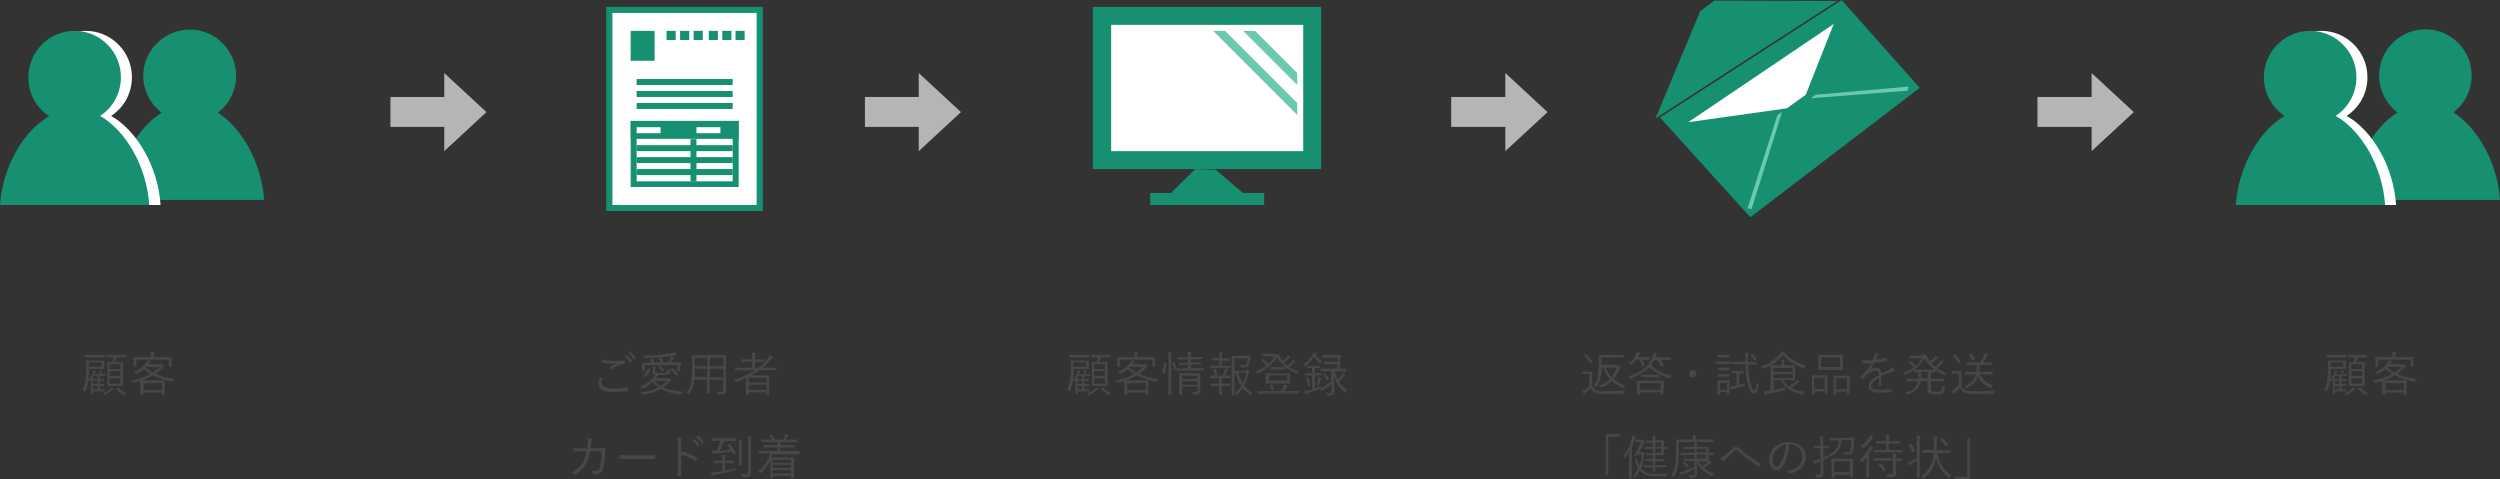 <?xml version="1.0" encoding="utf-8"?>
<!-- Generator: Adobe Illustrator 21.0.0, SVG Export Plug-In . SVG Version: 6.00 Build 0)  -->
<svg version="1.1" id="レイヤー_1" xmlns="http://www.w3.org/2000/svg" xmlns:xlink="http://www.w3.org/1999/xlink" x="0px"
	 y="0px" viewBox="0 0 794 152.2" style="enable-background:new 0 0 794 152.2;" xml:space="preserve">
<rect x="0" y="0" width="794" height="152.2" fill="#333333" stroke="none"/>
<style type="text/css">
	.st0{fill:#178F71;}
	.st1{fill:#FFFFFF;}
	.st2{fill:#B5B5B5;}
	.st3{fill:#6BC9AE;}
	.st4{fill:#474747;}
</style>
<g>
	<path class="st0" d="M36.5,63.5h47.4C83.1,51.9,77,40.8,69.2,35.8c3.5-2.7,5.8-6.9,5.8-11.7c0-8.1-6.6-14.7-14.7-14.7
		S45.5,16,45.5,24.1c0,4.7,2.3,9,5.8,11.7C43.4,40.8,37.3,51.9,36.5,63.5z"/>
	<path class="st1" d="M3.5,65.1H51C50.2,53,43.6,41.6,35.3,36.8c4-2.6,6.6-7.1,6.6-12.3c0-8.1-6.6-14.7-14.7-14.7
		s-14.7,6.6-14.7,14.7c0,5.1,2.6,9.7,6.6,12.3C10.9,41.6,4.4,53,3.5,65.1z"/>
	<path class="st0" d="M0,65.1h47.4C46.6,53,40.1,41.6,31.8,36.8c4-2.6,6.6-7.1,6.6-12.3c0-8.1-6.6-14.7-14.7-14.7S9,16.4,9,24.6
		c0,5.1,2.6,9.7,6.6,12.3C7.4,41.6,0.8,53,0,65.1z"/>
	<path class="st0" d="M746.6,63.5H794c-0.8-11.7-6.9-22.7-14.8-27.8c3.5-2.7,5.8-6.9,5.8-11.7c0-8.1-6.6-14.7-14.7-14.7
		s-14.7,6.6-14.7,14.7c0,4.7,2.3,9,5.8,11.7C753.5,40.8,747.3,51.9,746.6,63.5z"/>
	<path class="st1" d="M713.6,65.1h47.4c-0.8-12.1-7.4-23.6-15.7-28.3c4-2.6,6.6-7.1,6.6-12.3c0-8.1-6.6-14.7-14.7-14.7
		c-8.1,0-14.7,6.6-14.7,14.7c0,5.1,2.6,9.7,6.6,12.3C721,41.6,714.4,53,713.6,65.1z"/>
	<path class="st0" d="M710.1,65.1h47.4c-0.8-12.1-7.4-23.6-15.7-28.3c4-2.6,6.6-7.1,6.6-12.3c0-8.1-6.6-14.7-14.7-14.7
		c-8.1,0-14.7,6.6-14.7,14.7c0,5.1,2.6,9.7,6.6,12.3C717.4,41.6,710.9,53,710.1,65.1z"/>
	<rect x="124" y="30.8" class="st2" width="21" height="9.5"/>
	<polygon class="st2" points="141.1,48 141.1,23.2 154.5,35.6 	"/>
	<rect x="647.1" y="30.8" class="st2" width="21" height="9.5"/>
	<polygon class="st2" points="664.3,48 664.3,23.2 677.7,35.6 	"/>
	<rect x="274.7" y="30.8" class="st2" width="21" height="9.5"/>
	<polygon class="st2" points="291.8,48 291.8,23.2 305.2,35.6 	"/>
	<rect x="460.9" y="30.8" class="st2" width="21" height="9.5"/>
	<polygon class="st2" points="478.1,48 478.1,23.2 491.5,35.6 	"/>
	<g>
		<g>
			<rect x="193.6" y="3.2" class="st1" width="47.7" height="62.9"/>
			<path class="st0" d="M240.3,4.1v61h-45.8v-61H240.3 M242.2,2.2h-49.6v64.8h49.6V2.2L242.2,2.2z"/>
		</g>
		<g>
			<rect x="193.6" y="3.2" class="st1" width="47.7" height="62.9"/>
			<path class="st0" d="M240.3,4.1v61h-45.8v-61H240.3 M242.2,2.2h-49.6v64.8h49.6V2.2L242.2,2.2z"/>
		</g>
		<rect x="200.3" y="9.8" class="st0" width="7.6" height="9.5"/>
		<rect x="211.7" y="9.8" class="st0" width="2.9" height="2.9"/>
		<rect x="216" y="9.8" class="st0" width="2.9" height="2.9"/>
		<rect x="220.3" y="9.8" class="st0" width="2.9" height="2.9"/>
		<rect x="225.1" y="9.8" class="st0" width="2.9" height="2.9"/>
		<rect x="229.4" y="9.8" class="st0" width="2.9" height="2.9"/>
		<rect x="233.6" y="9.8" class="st0" width="2.9" height="2.9"/>
		<rect x="202.2" y="25.1" class="st0" width="30.5" height="1.9"/>
		<rect x="202.2" y="28.9" class="st0" width="30.5" height="1.9"/>
		<rect x="202.2" y="32.7" class="st0" width="30.5" height="1.9"/>
		<g>
			<path class="st0" d="M232.7,40.4v17.2h-30.5V40.4H232.7 M234.6,38.4h-34.3v21h34.3V38.4L234.6,38.4z"/>
		</g>
		<rect x="200.3" y="38.4" class="st0" width="34.3" height="5.7"/>
		<rect x="219.3" y="44.2" class="st0" width="1.9" height="13.4"/>
		<rect x="202.2" y="46.1" class="st0" width="30.5" height="1.9"/>
		<rect x="202.2" y="49.9" class="st0" width="30.5" height="1.9"/>
		<rect x="202.2" y="53.7" class="st0" width="30.5" height="1.9"/>
		<rect x="202.2" y="40.4" class="st1" width="7.6" height="1.9"/>
		<rect x="221.2" y="40.4" class="st1" width="7.6" height="1.9"/>
	</g>
	<rect x="347.1" y="2.2" class="st0" width="72.5" height="51.5"/>
	<rect x="352.9" y="7.9" class="st1" width="61" height="40.1"/>
	<polygon class="st0" points="379.6,53.7 371.9,61.3 394.8,61.3 386.1,53.9 	"/>
	<rect x="365.3" y="61.3" class="st0" width="36.2" height="3.8"/>
	<polygon class="st3" points="412,23.2 412,27 394.8,9.8 398.6,9.8 	"/>
	<polygon class="st3" points="412,32.7 412,36.5 385.3,9.8 389.1,9.8 	"/>
	<g>
		<polygon class="st0" points="525.8,37.6 540,3.5 544.5,0.2 583.5,0.3 		"/>
		<polygon class="st0" points="527.2,37.3 555.9,69 609.7,27.9 584.9,0 		"/>
		<polygon class="st1" points="536.2,38.8 567.5,34.4 573.5,30.1 582.4,7.6 		"/>
		<polygon class="st3" points="556.3,66.4 555,66.2 564.5,36.6 566,35.5 		"/>
		<polygon class="st3" points="605.9,28.8 606.1,27.5 576.6,30.1 575.1,31.2 		"/>
	</g>
	<g>
		<g>
			<path class="st4" d="M33.4,119.3c0,0.1,0,0.1-0.1,0.1c-0.1,0-0.3,0-1.2,0h-0.4v1c0.9,0,1.2,0,1.3,0c0.1,0,0.1,0,0.1,0.1v0.4
				c0,0.1,0,0.1-0.1,0.1c-0.1,0-0.4,0-1.3,0v1c0.9,0,1.2,0,1.3,0c0.1,0,0.1,0,0.1,0.1v0.4c0,0.1,0,0.1-0.1,0.1c-0.1,0-0.4,0-1.3,0
				v1.1h0.1c1.1,0,1.4,0,1.4,0c0.1,0,0.1,0,0.1,0.1v0.4c0,0.1,0,0.1-0.1,0.1c-0.1,0-0.4,0-1.4,0h-2.2v0.8c0,0.1,0,0.1-0.1,0.1H29
				c-0.1,0-0.1,0-0.1-0.1c0-0.1,0-0.3,0-1.2v-3.5l-0.3,0.5c-0.1,0.1-0.1,0.2-0.2,0.2s-0.1,0-0.2-0.1c0,0-0.1-0.1-0.2-0.2
				c-0.1,1-0.3,2.2-0.9,3.3c-0.1,0.1-0.1,0.2-0.1,0.2c0,0-0.1,0-0.2-0.1c-0.2-0.2-0.3-0.3-0.5-0.4c0.6-1.3,0.8-2.4,0.9-3.6
				c0.1-0.9,0.2-1.7,0.2-2.8c0-1.9,0-2.7,0-2.8c0-0.1,0-0.1,0.1-0.1c0.1,0,0.5,0,1.7,0h2.1c1.2,0,1.6,0,1.7,0c0.1,0,0.1,0,0.1,0.1
				c0,0.1,0,0.2,0,0.9v0.7c0,0.6,0,0.8,0,0.9c0,0.1,0,0.1-0.1,0.1c-0.1,0-0.5,0-1.7,0h-3v0.4c0,0.9-0.1,2-0.2,3l0,0.1
				c0.7-0.8,1-1.5,1.3-2.2c0.1-0.3,0.2-0.6,0.2-0.9c0.2,0.1,0.5,0.1,0.7,0.2c0.1,0,0.1,0.1,0.1,0.1c0,0.1,0,0.1-0.1,0.2
				c-0.1,0.1-0.2,0.3-0.3,0.6l-0.1,0.2h1.4c0.2-0.3,0.2-0.5,0.3-0.6c0.1-0.3,0.2-0.5,0.2-0.8c0.3,0.1,0.5,0.1,0.6,0.2
				c0.1,0,0.1,0.1,0.1,0.1c0,0,0,0.1-0.1,0.1c0,0-0.1,0.1-0.1,0.2c-0.1,0.2-0.2,0.5-0.3,0.7h0.3c0.9,0,1.2,0,1.2,0
				c0.1,0,0.1,0,0.1,0.1V119.3z M33.3,113.4c0,0.1,0,0.1-0.1,0.1c-0.1,0-0.5,0-1.8,0h-2.6c-1.3,0-1.7,0-1.8,0c-0.1,0-0.1,0-0.1-0.1
				v-0.6c0-0.1,0-0.1,0.1-0.1c0.1,0,0.5,0,1.8,0h2.6c1.3,0,1.7,0,1.8,0c0.1,0,0.1,0,0.1,0.1V113.4z M32.2,115.1h-4v1.3h4V115.1z
				 M31,119.4h-1.5v1H31V119.4z M31,120.9h-1.5v1H31V120.9z M31,122.6h-1.5v1.1H31V122.6z M35.9,123.7c-0.1,0-0.2,0.1-0.3,0.2
				c-0.6,0.6-1.3,1-2.2,1.5c-0.1,0.1-0.2,0.1-0.2,0.1c-0.1,0-0.1-0.1-0.2-0.2c-0.1-0.2-0.3-0.3-0.4-0.4c1.1-0.4,1.8-0.9,2.4-1.4
				c0.1-0.1,0.3-0.3,0.4-0.5c0.2,0.1,0.4,0.3,0.6,0.4c0.1,0.1,0.1,0.1,0.1,0.2C36,123.6,36,123.7,35.9,123.7z M39.9,113.4
				c0,0.1,0,0.1-0.1,0.1c-0.1,0-0.5,0-1.8,0h-1c-0.2,0.6-0.4,1.1-0.6,1.5h1c1.2,0,1.5,0,1.6,0c0.1,0,0.1,0,0.1,0.1
				c0,0.1,0,0.5,0,1.8v3.8c0,1.2,0,1.7,0,1.8c0,0.1,0,0.1-0.1,0.1c-0.1,0-0.5,0-1.6,0h-1.6c-1.2,0-1.5,0-1.6,0c-0.1,0-0.1,0-0.1-0.1
				c0-0.1,0-0.5,0-1.8v-3.8c0-1.3,0-1.7,0-1.8c0-0.1,0-0.1,0.1-0.1c0.1,0,0.4,0,1.4,0c0.2-0.5,0.4-1,0.6-1.5h-0.4
				c-1.3,0-1.7,0-1.8,0c-0.1,0-0.1,0-0.1-0.1v-0.6c0-0.1,0-0.1,0.1-0.1c0.1,0,0.5,0,1.8,0h2.3c1.3,0,1.8,0,1.8,0
				c0.1,0,0.1,0,0.1,0.1V113.4z M38.2,115.7h-3.4v1.5h3.4V115.7z M38.2,117.9h-3.4v1.5h3.4V117.9z M38.2,120.2h-3.4v1.7h3.4V120.2z
				 M37.4,123.1c0.1-0.1,0.1-0.1,0.2,0c0.7,0.7,1.6,1.3,2.5,1.7c-0.1,0.1-0.3,0.3-0.4,0.5c-0.1,0.1-0.1,0.2-0.2,0.2s-0.1,0-0.2-0.1
				c-1-0.5-1.7-1.1-2.3-1.7c-0.1-0.1-0.1-0.1,0.1-0.2L37.4,123.1z"/>
			<path class="st4" d="M50.9,115.8c0.2,0,0.3,0,0.4-0.1s0.1,0,0.1,0c0.1,0,0.2,0.1,0.4,0.3c0.2,0.2,0.3,0.3,0.3,0.4s0,0.2-0.1,0.2
				c-0.1,0-0.2,0.1-0.5,0.3c-0.7,0.7-1.4,1.3-2.1,1.8c1.6,0.8,3.6,1.3,6,1.7c-0.2,0.2-0.3,0.4-0.4,0.6s-0.1,0.3-0.4,0.2
				c-2.4-0.5-4.4-1.2-6-2c-1,0.6-2.2,1.2-3.8,1.6c0.1,0,0.7,0,1.9,0h3.5c1.4,0,1.9,0,2,0c0.1,0,0.1,0,0.1,0.1c0,0.1,0,0.4,0,1.2v1.3
				c0,1.5,0,1.9,0,1.9c0,0.1,0,0.1-0.1,0.1h-0.7c-0.1,0-0.1,0-0.1-0.1v-0.6h-5.9v0.6c0,0.1,0,0.1-0.1,0.1h-0.7c-0.1,0-0.1,0-0.1-0.1
				c0-0.1,0-0.5,0-1.9v-1.1c0-0.9,0-1.2,0-1.3v0c-0.6,0.2-1.3,0.4-2.1,0.6c-0.3,0.1-0.3,0.1-0.4-0.2c-0.1-0.2-0.2-0.4-0.4-0.6
				c2.5-0.5,4.4-1.1,6-2c-0.7-0.5-1.4-1-2-1.6c-0.6,0.5-1.4,1.1-2.4,1.6c-0.1,0.1-0.2,0.1-0.2,0.1c-0.1,0-0.1-0.1-0.2-0.2
				c-0.1-0.2-0.3-0.4-0.4-0.5c2.1-1,3.2-2,4.1-3.1c0.1-0.2,0.3-0.4,0.4-0.7c0.3,0.1,0.5,0.2,0.8,0.3c0.1,0,0.1,0.1,0.1,0.1
				s-0.1,0.1-0.2,0.2c-0.1,0.1-0.2,0.2-0.3,0.3c-0.1,0.1-0.2,0.3-0.3,0.4H50.9z M54.5,114.8c0,1.3,0,1.5,0,1.5c0,0.1,0,0.1-0.1,0.1
				h-0.7c-0.1,0-0.1,0-0.1-0.1v-2.1H43.3v2.1c0,0.1,0,0.1-0.1,0.1h-0.7c-0.1,0-0.1,0-0.1-0.1c0-0.1,0-0.3,0-1.5v-0.5
				c0-0.5,0-0.7,0-0.8c0-0.1,0-0.1,0.1-0.1c0.1,0,0.6,0,2.1,0h3.3v-0.6c0-0.4,0-0.7-0.1-1c0.3,0,0.7,0,1,0.1c0.1,0,0.2,0.1,0.2,0.1
				c0,0.1,0,0.2-0.1,0.3c0,0.1-0.1,0.3-0.1,0.6v0.5h3.5c1.5,0,2,0,2.1,0c0.1,0,0.1,0,0.1,0.1c0,0.1,0,0.3,0,0.7V114.8z M51.5,121.7
				h-5.9v2.2h5.9V121.7z M46.5,116.5l-0.2,0.2c0.7,0.6,1.4,1.2,2.2,1.6c0.8-0.5,1.5-1.1,2.2-1.8H46.5z"/>
		</g>
	</g>
	<g>
		<g>
			<path class="st4" d="M745.4,119.3c0,0.1,0,0.1-0.1,0.1c-0.1,0-0.3,0-1.2,0h-0.4v1c0.9,0,1.2,0,1.3,0c0.1,0,0.1,0,0.1,0.1v0.4
				c0,0.1,0,0.1-0.1,0.1c-0.1,0-0.4,0-1.3,0v1c0.9,0,1.2,0,1.3,0c0.1,0,0.1,0,0.1,0.1v0.4c0,0.1,0,0.1-0.1,0.1c-0.1,0-0.4,0-1.3,0
				v1.1h0.1c1,0,1.4,0,1.4,0c0.1,0,0.1,0,0.1,0.1v0.4c0,0.1,0,0.1-0.1,0.1c-0.1,0-0.4,0-1.4,0h-2.2v0.8c0,0.1,0,0.1-0.1,0.1h-0.5
				c-0.1,0-0.1,0-0.1-0.1c0-0.1,0-0.3,0-1.2v-3.5l-0.3,0.5c-0.1,0.1-0.1,0.2-0.2,0.2s-0.1,0-0.2-0.1c0,0-0.1-0.1-0.2-0.2
				c-0.1,1-0.3,2.2-0.9,3.3c-0.1,0.1-0.1,0.2-0.1,0.2c0,0-0.1,0-0.2-0.1c-0.2-0.2-0.3-0.3-0.5-0.4c0.6-1.3,0.8-2.4,0.9-3.6
				c0.1-0.9,0.2-1.7,0.2-2.8c0-1.9,0-2.7,0-2.8c0-0.1,0-0.1,0.1-0.1c0.1,0,0.5,0,1.7,0h2.1c1.2,0,1.6,0,1.7,0c0.1,0,0.1,0,0.1,0.1
				c0,0.1,0,0.2,0,0.9v0.7c0,0.6,0,0.8,0,0.9c0,0.1,0,0.1-0.1,0.1c-0.1,0-0.5,0-1.7,0h-3v0.4c0,0.9-0.1,2-0.2,3l0,0.1
				c0.7-0.8,1-1.5,1.3-2.2c0.1-0.3,0.2-0.6,0.2-0.9c0.2,0.1,0.5,0.1,0.7,0.2c0.1,0,0.1,0.1,0.1,0.1c0,0.1,0,0.1-0.1,0.2
				c-0.1,0.1-0.2,0.3-0.3,0.6l-0.1,0.2h1.4c0.2-0.3,0.2-0.5,0.3-0.6c0.1-0.3,0.2-0.5,0.2-0.8c0.3,0.1,0.5,0.1,0.6,0.2
				c0.1,0,0.1,0.1,0.1,0.1c0,0,0,0.1-0.1,0.1c0,0-0.1,0.1-0.1,0.2c-0.1,0.2-0.2,0.5-0.3,0.7h0.3c0.9,0,1.2,0,1.2,0
				c0.1,0,0.1,0,0.1,0.1V119.3z M745.2,113.4c0,0.1,0,0.1-0.1,0.1c-0.1,0-0.5,0-1.8,0h-2.6c-1.3,0-1.7,0-1.8,0c-0.1,0-0.1,0-0.1-0.1
				v-0.6c0-0.1,0-0.1,0.1-0.1c0.1,0,0.5,0,1.8,0h2.6c1.3,0,1.7,0,1.8,0c0.1,0,0.1,0,0.1,0.1V113.4z M744.2,115.1h-4v1.3h4V115.1z
				 M743,119.4h-1.5v1h1.5V119.4z M743,120.9h-1.5v1h1.5V120.9z M743,122.6h-1.5v1.1h1.5V122.6z M747.9,123.7
				c-0.1,0-0.2,0.1-0.3,0.2c-0.6,0.6-1.3,1-2.2,1.5c-0.1,0.1-0.2,0.1-0.2,0.1c-0.1,0-0.1-0.1-0.2-0.2c-0.1-0.2-0.3-0.3-0.4-0.4
				c1.1-0.4,1.8-0.9,2.4-1.4c0.1-0.1,0.3-0.3,0.4-0.5c0.2,0.1,0.4,0.3,0.6,0.4c0.1,0.1,0.1,0.1,0.1,0.2
				C748,123.6,748,123.7,747.9,123.7z M751.8,113.4c0,0.1,0,0.1-0.1,0.1c-0.1,0-0.5,0-1.8,0h-1c-0.2,0.6-0.4,1.1-0.6,1.5h1
				c1.2,0,1.5,0,1.6,0c0.1,0,0.1,0,0.1,0.1c0,0.1,0,0.5,0,1.8v3.8c0,1.2,0,1.7,0,1.8c0,0.1,0,0.1-0.1,0.1c-0.1,0-0.5,0-1.6,0h-1.6
				c-1.2,0-1.5,0-1.6,0c-0.1,0-0.1,0-0.1-0.1c0-0.1,0-0.5,0-1.8v-3.8c0-1.3,0-1.7,0-1.8c0-0.1,0-0.1,0.1-0.1c0.1,0,0.4,0,1.4,0
				c0.2-0.5,0.4-1,0.6-1.5h-0.5c-1.3,0-1.7,0-1.8,0c-0.1,0-0.1,0-0.1-0.1v-0.6c0-0.1,0-0.1,0.1-0.1c0.1,0,0.5,0,1.8,0h2.3
				c1.3,0,1.8,0,1.8,0c0.1,0,0.1,0,0.1,0.1V113.4z M750.2,115.7h-3.4v1.5h3.4V115.7z M750.2,117.9h-3.4v1.5h3.4V117.9z M750.2,120.2
				h-3.4v1.7h3.4V120.2z M749.4,123.1c0.1-0.1,0.2-0.1,0.2,0c0.7,0.7,1.6,1.3,2.5,1.7c-0.1,0.1-0.3,0.3-0.4,0.5
				c-0.1,0.1-0.1,0.2-0.2,0.2c-0.1,0-0.1,0-0.2-0.1c-1-0.5-1.7-1.1-2.3-1.7c-0.1-0.1-0.1-0.1,0.1-0.2L749.4,123.1z"/>
			<path class="st4" d="M762.9,115.8c0.2,0,0.3,0,0.4-0.1c0.1,0,0.1,0,0.1,0c0.1,0,0.2,0.1,0.4,0.3c0.2,0.2,0.3,0.3,0.3,0.4
				s0,0.2-0.2,0.2c-0.1,0-0.2,0.1-0.4,0.3c-0.7,0.7-1.4,1.3-2.1,1.8c1.6,0.8,3.6,1.3,6,1.7c-0.2,0.2-0.3,0.4-0.4,0.6
				c-0.1,0.3-0.1,0.3-0.4,0.2c-2.4-0.5-4.4-1.2-6-2c-1,0.6-2.2,1.2-3.8,1.6c0.2,0,0.7,0,1.9,0h3.5c1.4,0,1.9,0,2,0
				c0.1,0,0.1,0,0.1,0.1c0,0.1,0,0.4,0,1.2v1.3c0,1.5,0,1.9,0,1.9c0,0.1,0,0.1-0.1,0.1h-0.7c-0.1,0-0.1,0-0.1-0.1v-0.6h-5.9v0.6
				c0,0.1,0,0.1-0.1,0.1h-0.7c-0.1,0-0.1,0-0.1-0.1c0-0.1,0-0.5,0-1.9v-1.1c0-0.9,0-1.2,0-1.3v0c-0.6,0.2-1.3,0.4-2.1,0.6
				c-0.3,0.1-0.3,0.1-0.4-0.2c-0.1-0.2-0.2-0.4-0.4-0.6c2.5-0.5,4.4-1.1,6-2c-0.8-0.5-1.4-1-2-1.6c-0.6,0.5-1.4,1.1-2.4,1.6
				c-0.1,0.1-0.2,0.1-0.2,0.1c-0.1,0-0.1-0.1-0.2-0.2c-0.1-0.2-0.3-0.4-0.5-0.5c2.1-1,3.2-2,4.1-3.1c0.1-0.2,0.3-0.4,0.4-0.7
				c0.3,0.1,0.5,0.2,0.8,0.3c0.1,0,0.1,0.1,0.1,0.1s-0.1,0.1-0.2,0.2c-0.1,0.1-0.2,0.2-0.3,0.3c-0.1,0.1-0.2,0.3-0.3,0.4H762.9z
				 M766.5,114.8c0,1.3,0,1.5,0,1.5c0,0.1,0,0.1-0.1,0.1h-0.7c-0.1,0-0.1,0-0.1-0.1v-2.1h-10.3v2.1c0,0.1,0,0.1-0.1,0.1h-0.7
				c-0.1,0-0.1,0-0.1-0.1c0-0.1,0-0.3,0-1.5v-0.5c0-0.5,0-0.7,0-0.8c0-0.1,0-0.1,0.1-0.1c0.1,0,0.6,0,2.1,0h3.3v-0.6
				c0-0.4,0-0.7-0.1-1c0.3,0,0.7,0,1,0.1c0.1,0,0.2,0.1,0.2,0.1c0,0.1,0,0.2-0.1,0.3c0,0.1-0.1,0.3-0.1,0.6v0.5h3.5c1.5,0,2,0,2.1,0
				c0.1,0,0.1,0,0.1,0.1c0,0.1,0,0.3,0,0.7V114.8z M763.5,121.7h-5.9v2.2h5.9V121.7z M758.5,116.5l-0.2,0.2c0.7,0.6,1.4,1.2,2.2,1.6
				c0.8-0.5,1.5-1.1,2.2-1.8H758.5z"/>
		</g>
	</g>
	<g>
		<g>
			<path class="st4" d="M191.4,120.2c0.1,0,0.1,0.1,0,0.2c-0.2,0.3-0.4,0.8-0.4,1.2c0,1.2,1.4,1.8,3.8,1.8c1.8,0,3.2-0.2,4.3-0.4
				c0.1,0,0.2,0,0.2,0.1c0,0.2,0.1,0.5,0.1,0.8c0,0.1,0,0.2-0.2,0.2c-1.2,0.2-2.5,0.4-4.5,0.4c-2.9,0-4.7-0.9-4.7-2.8
				c0-0.6,0.2-1.2,0.6-1.8C191,119.9,191.2,120.1,191.4,120.2z M194.9,114.6c1.1,0,2.3,0,3.3-0.1c0.1,0,0.2,0,0.2,0.1
				c0,0.2,0,0.4,0,0.7c0,0.2-0.1,0.2-0.2,0.2c-1.3,0.2-2.6,0.9-3.9,1.7c-0.1,0.1-0.3,0.1-0.4,0c-0.2-0.1-0.4-0.2-0.6-0.3
				c0.9-0.6,1.8-1.1,2.6-1.5c-0.5,0-1.2,0.1-1.6,0.1c-1,0-2.1-0.1-3-0.3c-0.1,0-0.1-0.1-0.1-0.2c0-0.2,0-0.5,0-0.8
				C192.2,114.5,193.5,114.6,194.9,114.6z M198.8,112.7c0.1,0,0.1,0,0.2,0c0.6,0.4,1.3,1.2,1.7,1.8c0,0.1,0,0.1,0,0.2l-0.4,0.4
				c-0.1,0.1-0.1,0-0.2,0c-0.4-0.7-1.1-1.4-1.7-1.9L198.8,112.7z M200,111.7c0.1,0,0.1-0.1,0.2,0c0.6,0.5,1.3,1.1,1.7,1.8
				c0,0.1,0,0.1,0,0.2l-0.4,0.4c-0.1,0.1-0.1,0.1-0.2,0c-0.4-0.6-1-1.3-1.7-1.9L200,111.7z"/>
			<path class="st4" d="M212.1,120.3c0.2,0,0.3,0,0.3,0s0.1-0.1,0.1-0.1c0.1,0,0.2,0.1,0.4,0.3c0.2,0.2,0.3,0.3,0.3,0.4
				c0,0.1-0.1,0.1-0.2,0.2c-0.1,0.1-0.2,0.1-0.4,0.3c-0.6,0.6-1.3,1.2-1.9,1.6c1.8,0.9,3.8,1.2,6.1,1.4c-0.1,0.1-0.3,0.4-0.4,0.7
				c-0.1,0.2-0.1,0.2-0.4,0.2c-2.2-0.3-4.3-0.8-6.1-1.8c-1.6,1-3.4,1.5-5.5,1.8c-0.3,0-0.3,0-0.4-0.1c-0.1-0.3-0.2-0.4-0.4-0.6
				c2.1-0.3,3.9-0.7,5.5-1.6c-0.7-0.5-1.3-1-1.9-1.7c-0.8,0.8-1.8,1.5-3,2.1c-0.1,0-0.1,0.1-0.2,0.1s-0.1,0-0.2-0.2
				c-0.1-0.2-0.3-0.3-0.4-0.5c2-0.8,3.5-2.1,4.6-3.7l-0.1,0c-0.3-0.1-0.6-0.3-0.6-0.9v-0.6c0-0.4,0-0.8-0.1-1.2c0.3,0,0.7,0,0.9,0.1
				c0.1,0,0.2,0.1,0.2,0.1c0,0.1,0,0.1-0.1,0.2c-0.1,0.1-0.1,0.2-0.1,0.7v0.4c0,0.3,0,0.5,0.4,0.5c0.4,0.1,0.8,0.1,1.2,0.1
				c0.9,0,1.5-0.1,1.9-0.3c0.3-0.2,0.4-0.5,0.5-1.1c0.1,0.1,0.3,0.2,0.6,0.3c0.2,0.1,0.3,0.1,0.2,0.4c-0.2,0.6-0.4,0.9-0.7,1
				c-0.5,0.2-1.2,0.3-2.4,0.3c-0.3,0-0.6,0-0.8,0c-0.2,0.3-0.5,0.7-0.8,1H212.1z M216,116.4c0,1.2,0,1.3,0,1.4c0,0.1,0,0.1-0.1,0.1
				h-0.7c-0.1,0-0.1,0-0.1-0.1V116h-10.3v1.8c0,0.1,0,0.1-0.1,0.1H204c-0.1,0-0.1,0-0.1-0.1c0-0.1,0-0.2,0-1.4V116
				c0-0.4,0-0.6,0-0.7c0-0.1,0-0.1,0.1-0.1c0.1,0,0.6,0,2.1,0h0.8c-0.1-0.3-0.3-0.7-0.5-1c0-0.1,0-0.1,0.1-0.2l0.4-0.1
				c0.1,0,0.2,0,0.2,0c0.3,0.4,0.5,0.8,0.7,1.2h2c-0.1-0.4-0.3-0.8-0.5-1.2c0-0.1,0-0.1,0.1-0.2l0.4-0.1c0.1,0,0.2,0,0.2,0
				c0.3,0.4,0.5,0.9,0.7,1.4h1.6c0.2-0.3,0.3-0.6,0.5-0.9c0.1-0.3,0.2-0.6,0.3-0.9c0.3,0.1,0.6,0.1,0.8,0.3c0.1,0,0.2,0.1,0.2,0.2
				c0,0.1,0,0.2-0.1,0.2c-0.1,0.1-0.2,0.2-0.3,0.3c-0.2,0.3-0.3,0.6-0.5,0.9h0.9c1.5,0,2,0,2.1,0c0.1,0,0.1,0,0.1,0.1
				c0,0.1,0,0.2,0,0.6V116.4z M206.5,117.2c0.1,0.1,0.1,0.1,0.1,0.2c-0.3,0.8-0.8,1.6-1.5,2.2c-0.1,0.1-0.1,0.1-0.3,0l-0.3-0.3
				c-0.1-0.1-0.2-0.1-0.1-0.2c0.6-0.6,1.2-1.3,1.5-2c0-0.1,0.1-0.1,0.2,0L206.5,117.2z M214.7,112.9c-0.1,0-0.2,0-0.4,0
				c-0.2,0-0.4,0.1-0.6,0.1c-1.3,0.2-2.7,0.4-4.2,0.5c-1.6,0.1-3.2,0.2-4.5,0.2c-0.2,0-0.2,0-0.3-0.2c-0.1-0.2-0.2-0.4-0.3-0.6
				c1.8,0,3.3,0,4.9-0.2c1.4-0.1,2.7-0.3,3.9-0.5c0.3-0.1,0.6-0.2,0.9-0.3c0.3,0.2,0.5,0.3,0.7,0.5c0.1,0.1,0.1,0.2,0.1,0.2
				C215,112.8,214.9,112.9,214.7,112.9z M207.8,121c0.7,0.7,1.4,1.2,2.1,1.6c0.7-0.5,1.4-1,2-1.6H207.8z M209.6,116.3
				c0.1-0.1,0.1-0.1,0.2,0c0.4,0.3,0.8,0.7,1.1,1.1c0.1,0.1,0.1,0.1-0.1,0.2l-0.3,0.3c-0.1,0.1-0.2,0.1-0.2,0
				c-0.4-0.5-0.7-0.8-1.1-1.2c-0.1-0.1-0.1-0.1,0.1-0.2L209.6,116.3z M213.4,116.9c0.1-0.1,0.1-0.1,0.2,0c0.6,0.6,1.3,1.2,1.8,2
				c0.1,0.1,0,0.1-0.1,0.2l-0.3,0.3c-0.1,0.1-0.2,0.1-0.2,0c-0.6-0.8-1.2-1.5-1.8-2.1c-0.1-0.1-0.1-0.1,0.1-0.2L213.4,116.9z"/>
			<path class="st4" d="M228.4,112.8c1.5,0,2.1,0,2.1,0c0.1,0,0.1,0,0.1,0.1c0,0.1,0,0.8,0,2.4v6.7c0,0.7,0,1.4,0,2
				c0,0.5-0.1,0.8-0.4,1c-0.3,0.2-0.7,0.3-1.9,0.3c-0.3,0-0.3,0-0.4-0.3c0-0.3-0.1-0.5-0.3-0.7c0.5,0,0.8,0.1,1.5,0.1
				c0.4,0,0.5-0.2,0.5-0.6v-3.2h-4.2v1.8c0,1.7,0,2.4,0,2.5c0,0.1,0,0.1-0.1,0.1h-0.7c-0.1,0-0.1,0-0.1-0.1c0-0.1,0-0.8,0-2.5v-1.8
				h-4c-0.2,2.2-0.7,3.3-1.5,4.5c-0.1,0.1-0.1,0.2-0.2,0.2c0,0-0.1,0-0.2-0.2c-0.2-0.2-0.4-0.3-0.6-0.4c1.2-1.5,1.8-3.1,1.8-7.2
				v-2.2c0-1.6,0-2.3,0-2.4c0-0.1,0-0.1,0.1-0.1c0.1,0,0.6,0,2.1,0H228.4z M224.6,117.1h-3.9v0.4c0,0.9,0,1.6-0.1,2.2h4V117.1z
				 M224.6,113.6h-3.9v2.7h3.9V113.6z M229.7,113.6h-4.2v2.7h4.2V113.6z M229.7,117.1h-4.2v2.7h4.2V117.1z"/>
			<path class="st4" d="M246.5,117.5c0,0.1,0,0.1-0.1,0.1c-0.1,0-0.6,0-2,0h-3.3c-0.8,0.6-1.7,1.1-2.5,1.6h3.6c1.3,0,1.9,0,2,0
				c0.1,0,0.1,0,0.1,0.1c0,0.1,0,0.5,0,1.9v1.4c0,2.3,0,2.6,0,2.7s0,0.1-0.1,0.1h-0.7c-0.1,0-0.1,0-0.1-0.1v-0.7h-5.6v0.7
				c0,0.1,0,0.1-0.1,0.1H237c-0.1,0-0.1,0-0.1-0.1c0-0.1,0-0.5,0-2.8V120c-1,0.5-2,0.9-3,1.3c-0.3,0.1-0.3,0.1-0.4-0.2
				c-0.1-0.2-0.3-0.4-0.4-0.5c2.6-0.8,4.8-1.8,6.7-3h-4.3c-1.4,0-1.9,0-1.9,0c-0.1,0-0.1,0-0.1-0.1v-0.6c0-0.1,0-0.1,0.1-0.1
				c0.1,0,0.5,0,1.9,0h3.4v-1.9h-1.5c-1.4,0-1.8,0-1.9,0c-0.1,0-0.1,0-0.1-0.1v-0.6c0-0.1,0-0.1,0.1-0.1c0.1,0,0.5,0,1.9,0h1.5v-0.4
				c0-0.8,0-1.2-0.1-1.7c0.4,0,0.7,0,1,0.1c0.1,0,0.2,0.1,0.2,0.1s0,0.2-0.1,0.3c-0.1,0.2-0.1,0.5-0.1,1.2v0.4h0.7
				c1.4,0,1.8,0,1.9,0c0.1,0,0.1,0,0.1,0.1v0.6c0,0.1,0,0.1-0.1,0.1c-0.1,0-0.5,0-1.9,0h-0.7v1.9h1.1c1.1-0.8,2.1-1.8,3-2.9
				c0.3-0.4,0.5-0.6,0.6-1c0.3,0.2,0.6,0.3,0.8,0.5c0.1,0.1,0.1,0.1,0.1,0.2c0,0.1-0.1,0.1-0.1,0.2c-0.2,0.1-0.4,0.3-0.6,0.6
				c-0.8,0.9-1.6,1.7-2.5,2.4h2.3c1.4,0,1.9,0,2,0c0.1,0,0.1,0,0.1,0.1V117.5z M243.4,120h-5.6v1.5h5.6V120z M243.4,122.2h-5.6v1.6
				h5.6V122.2z"/>
			<path class="st4" d="M186.6,142.3c0-0.6,0.1-1,0.1-1.6c0-0.6,0-1.1-0.1-1.6c0.5,0,0.9,0.1,1.2,0.2c0.2,0.1,0.3,0.2,0.1,0.5
				c-0.1,0.2-0.1,0.6-0.2,1c0,0.5-0.1,1-0.1,1.5h2.5c0.6,0,1.3,0,1.9,0c0.2,0,0.2,0,0.2,0.2c0,0.3,0,0.8,0,1.4
				c-0.1,1.7-0.3,3.7-0.6,4.7c-0.3,1.1-0.6,1.6-1.4,1.8c-0.3,0.1-1,0.2-1.6,0.2c-0.1,0-0.2-0.1-0.2-0.2c-0.1-0.3-0.3-0.6-0.5-0.8
				c0.9,0,1.5,0,1.9-0.2c0.4-0.2,0.5-0.3,0.8-1.2c0.3-1.2,0.5-3,0.5-4.9h-3.7c-0.3,1.7-0.7,3.1-1.4,4.2c-0.6,1.1-1.8,2.3-3.2,3.1
				c-0.1,0.1-0.3,0.1-0.4,0c-0.2-0.2-0.5-0.4-0.8-0.5c1.6-0.8,2.7-1.9,3.4-3c0.6-1,1-2.2,1.2-3.8h-1.8c-0.7,0-1.3,0-2.1,0.1
				c-0.1,0-0.2,0-0.2-0.2c0-0.2-0.1-0.6-0.1-0.9c0.8,0.1,1.5,0.1,2.3,0.1H186.6z"/>
			<path class="st4" d="M199.1,145.7c-1.3,0-1.9,0.1-2,0.1c-0.1,0-0.2-0.1-0.3-0.2c-0.1-0.3-0.1-0.7-0.1-1.1
				c0.9,0.1,2.1,0.1,3.3,0.1h4.6c1,0,2.1,0,3.3,0c0.2,0,0.2,0,0.2,0.2c0,0.2,0,0.5,0,0.8c0,0.2,0,0.2-0.2,0.2c-1.1,0-2.2,0-3.2,0
				H199.1z"/>
			<path class="st4" d="M216.5,143.3c1.7,0.5,3.4,1.2,4.9,2.1c0.1,0.1,0.1,0.1,0.1,0.2c-0.1,0.3-0.2,0.5-0.4,0.7
				c-0.1,0.1-0.1,0.2-0.3,0.1c-1.4-0.9-3-1.6-4.4-2v3.5c0,0.9,0,2.1,0,3.1c0,0.2,0,0.2-0.2,0.2c-0.2,0-0.5,0-0.8,0
				c-0.2,0-0.2,0-0.2-0.2c0-1,0.1-2.1,0.1-3v-6.7c0-1.1-0.1-1.9-0.2-2.4c0.5,0,1,0.1,1.2,0.2c0.2,0.1,0.2,0.2,0.1,0.5
				c-0.1,0.3-0.1,0.7-0.1,1.7V143.3z M220.2,139.4c0.1,0,0.1,0,0.2,0c0.6,0.4,1.3,1.2,1.7,1.8c0,0.1,0,0.1,0,0.2l-0.4,0.4
				c-0.1,0.1-0.1,0-0.2,0c-0.4-0.7-1.1-1.4-1.7-1.9L220.2,139.4z M221.5,138.4c0.1,0,0.1-0.1,0.2,0c0.6,0.5,1.3,1.1,1.7,1.8
				c0,0.1,0,0.1,0,0.2l-0.4,0.4c-0.1,0.1-0.1,0.1-0.2,0c-0.4-0.6-1-1.3-1.7-1.9L221.5,138.4z"/>
			<path class="st4" d="M230.4,149.4c1-0.2,2.1-0.4,3.2-0.8c0,0.2-0.1,0.4-0.1,0.6c0,0.3,0,0.3-0.3,0.3c-2,0.5-4.1,1-6.1,1.3
				c-0.3,0.1-0.4,0.1-0.6,0.2c-0.1,0-0.1,0.1-0.2,0.1c-0.1,0-0.1-0.1-0.2-0.2c-0.1-0.2-0.2-0.6-0.3-0.9c0.3,0,0.8,0,1.4-0.1
				c0.7-0.1,1.4-0.2,2.2-0.3v-2.5h-0.9c-1.3,0-1.7,0-1.8,0c-0.1,0-0.1,0-0.1-0.1v-0.6c0-0.1,0-0.1,0.1-0.1c0.1,0,0.5,0,1.8,0h0.9
				v-0.4c0-0.5,0-0.9-0.1-1.4c0.4,0,0.7,0,1,0.1c0.1,0,0.2,0,0.2,0.1c0,0.1,0,0.1-0.1,0.2c-0.1,0.2-0.1,0.4-0.1,1v0.4h0.8
				c1.3,0,1.7,0,1.8,0c0.1,0,0.1,0,0.1,0.1v0.6c0,0.1,0,0.1-0.1,0.1c-0.1,0-0.5,0-1.8,0h-0.8V149.4z M233.8,140c0,0.1,0,0.1-0.1,0.1
				c-0.1,0-0.5,0-2,0h-1.8c-0.4,1.2-0.8,2.1-1.3,3.1c1.3-0.1,2.3-0.2,3.4-0.4c-0.3-0.4-0.6-0.9-0.9-1.3c-0.1-0.1-0.1-0.1,0.1-0.2
				l0.4-0.2c0.1-0.1,0.1-0.1,0.2,0c0.8,0.9,1.3,1.7,1.9,2.8c0.1,0.1,0,0.1-0.1,0.2l-0.4,0.2c-0.2,0.1-0.2,0.1-0.3,0
				c-0.1-0.3-0.3-0.6-0.4-0.9c-1.8,0.3-3.2,0.4-5.2,0.6c-0.4,0.1-0.5,0.1-0.6,0.1c-0.1,0-0.1,0.1-0.2,0.1c-0.1,0-0.1,0-0.2-0.2
				c-0.1-0.2-0.1-0.6-0.2-0.9c0.5,0,1.1,0,1.5,0c0.5-1,0.9-2.1,1.2-3.1h-0.7c-1.4,0-1.9,0-2,0c-0.1,0-0.1,0-0.1-0.1v-0.6
				c0-0.1,0-0.1,0.1-0.1c0.1,0,0.6,0,2,0h3.5c1.4,0,1.9,0,2,0c0.1,0,0.1,0,0.1,0.1V140z M234.7,141.7c0-1,0-1.5-0.1-2
				c0.3,0,0.7,0,0.9,0.1c0.1,0,0.2,0,0.2,0.1s-0.1,0.2-0.1,0.3c0,0.2,0,0.5,0,1.5v3.9c0,1.5,0,2,0,2.1c0,0.1,0,0.1-0.1,0.1h-0.7
				c-0.1,0-0.1,0-0.1-0.1c0-0.1,0-0.6,0-2.1V141.7z M237.6,140.4c0-0.9,0-1.3-0.1-1.8c0.4,0,0.7,0,1,0.1c0.1,0,0.2,0.1,0.2,0.1
				c0,0.1,0,0.2-0.1,0.3c-0.1,0.2-0.1,0.5-0.1,1.3v7.4c0,0.8,0,1.7,0,2.2c0,0.6-0.1,0.9-0.4,1.2c-0.3,0.2-0.7,0.3-2.1,0.3
				c-0.3,0-0.3,0-0.4-0.3c-0.1-0.3-0.2-0.5-0.3-0.7c0.5,0.1,1,0.1,1.5,0.1c0.6,0,0.8-0.1,0.8-0.7V140.4z"/>
			<path class="st4" d="M253.9,144.2c0,0.1,0,0.1-0.1,0.1c-0.1,0-0.6,0-2,0h-6.5c-0.1,0.3-0.2,0.7-0.3,1h5c1.4,0,2,0,2.1,0
				c0.1,0,0.1,0,0.1,0.1c0,0.1,0,0.5,0,1.9v1.5c0,2.4,0,2.8,0,2.9c0,0.1,0,0.1-0.1,0.1h-0.7c-0.1,0-0.1,0-0.1-0.1v-0.6h-5.8v0.6
				c0,0.1,0,0.1-0.1,0.1h-0.6c-0.1,0-0.1,0-0.1-0.1c0-0.1,0-0.6,0-3v-2.6c-0.7,1.5-1.7,2.9-3,4.1c-0.1,0.1-0.2,0.1-0.2,0.1
				c0,0-0.1,0-0.2-0.2c-0.2-0.2-0.3-0.3-0.5-0.4c1.8-1.4,3.2-3.5,3.8-5.7H243c-1.4,0-1.9,0-2,0c-0.1,0-0.1,0-0.1-0.1v-0.6
				c0-0.1,0-0.1,0.1-0.1c0.1,0,0.5,0,2,0h3.9v-1.1h-2.2c-1.5,0-2,0-2.1,0c-0.1,0-0.1,0-0.1-0.1v-0.5c0-0.1,0-0.1,0.1-0.1
				c0.1,0,0.6,0,2.1,0h2.2v-1H244c-1.5,0-2,0-2.1,0c-0.1,0-0.1,0-0.1-0.1v-0.6c0-0.1,0-0.1,0.1-0.1c0.1,0,0.6,0,2.1,0h1.1
				c-0.2-0.4-0.5-0.8-0.8-1.2c-0.1-0.1-0.1-0.1,0.1-0.2l0.4-0.2c0.1-0.1,0.2-0.1,0.2,0c0.4,0.4,0.8,1.1,1.1,1.6h2.5
				c0.2-0.3,0.4-0.6,0.6-1.1c0.1-0.2,0.1-0.4,0.2-0.6c0.3,0.1,0.6,0.1,0.8,0.2c0.1,0,0.2,0.1,0.2,0.2c0,0.1-0.1,0.1-0.1,0.2
				c-0.1,0.1-0.2,0.2-0.3,0.3c-0.1,0.2-0.3,0.5-0.5,0.8h1.4c1.5,0,2,0,2.1,0c0.1,0,0.1,0,0.1,0.1v0.6c0,0.1,0,0.1-0.1,0.1
				c-0.1,0-0.6,0-2.1,0h-3.1v1h2.3c1.5,0,2,0,2.1,0c0.1,0,0.1,0,0.1,0.1v0.5c0,0.1,0,0.1-0.1,0.1c-0.1,0-0.6,0-2.1,0h-2.3v1.1h4
				c1.4,0,1.9,0,2,0c0.1,0,0.1,0,0.1,0.1V144.2z M251.2,146h-5.8v1h5.8V146z M251.2,147.6h-5.8v1h5.8V147.6z M251.2,149.3h-5.8v1.1
				h5.8V149.3z"/>
		</g>
	</g>
	<g>
		<g>
			<path class="st4" d="M346.1,119.3c0,0.1,0,0.1-0.1,0.1c-0.1,0-0.3,0-1.2,0h-0.4v1c0.9,0,1.2,0,1.3,0c0.1,0,0.1,0,0.1,0.1v0.4
				c0,0.1,0,0.1-0.1,0.1c-0.1,0-0.4,0-1.3,0v1c0.9,0,1.2,0,1.3,0c0.1,0,0.1,0,0.1,0.1v0.4c0,0.1,0,0.1-0.1,0.1c-0.1,0-0.4,0-1.3,0
				v1.1h0.1c1.1,0,1.4,0,1.4,0c0.1,0,0.1,0,0.1,0.1v0.4c0,0.1,0,0.1-0.1,0.1c-0.1,0-0.4,0-1.4,0h-2.2v0.8c0,0.1,0,0.1-0.1,0.1h-0.5
				c-0.1,0-0.1,0-0.1-0.1c0-0.1,0-0.3,0-1.2v-3.5l-0.3,0.5c-0.1,0.1-0.1,0.2-0.2,0.2s-0.1,0-0.2-0.1c0,0-0.1-0.1-0.2-0.2
				c-0.1,1-0.3,2.2-0.9,3.3c-0.1,0.1-0.1,0.2-0.1,0.2c0,0-0.1,0-0.2-0.1c-0.2-0.2-0.3-0.3-0.5-0.4c0.6-1.3,0.8-2.4,0.9-3.6
				c0.1-0.9,0.2-1.7,0.2-2.8c0-1.9,0-2.7,0-2.8c0-0.1,0-0.1,0.1-0.1c0.1,0,0.5,0,1.7,0h2.1c1.2,0,1.6,0,1.7,0c0.1,0,0.1,0,0.1,0.1
				c0,0.1,0,0.2,0,0.9v0.7c0,0.6,0,0.8,0,0.9c0,0.1,0,0.1-0.1,0.1c-0.1,0-0.5,0-1.7,0h-3v0.4c0,0.9-0.1,2-0.2,3l0,0.1
				c0.7-0.8,1-1.5,1.3-2.2c0.1-0.3,0.2-0.6,0.2-0.9c0.2,0.1,0.5,0.1,0.7,0.2c0.1,0,0.1,0.1,0.1,0.1c0,0.1,0,0.1-0.1,0.2
				c-0.1,0.1-0.2,0.3-0.3,0.6l-0.1,0.2h1.4c0.2-0.3,0.2-0.5,0.3-0.6c0.1-0.3,0.2-0.5,0.2-0.8c0.3,0.1,0.5,0.1,0.6,0.2
				c0.1,0,0.1,0.1,0.1,0.1c0,0,0,0.1-0.1,0.1c0,0-0.1,0.1-0.1,0.2c-0.1,0.2-0.2,0.5-0.3,0.7h0.3c0.9,0,1.2,0,1.2,0
				c0.1,0,0.1,0,0.1,0.1V119.3z M346,113.4c0,0.1,0,0.1-0.1,0.1c-0.1,0-0.5,0-1.8,0h-2.6c-1.3,0-1.7,0-1.8,0c-0.1,0-0.1,0-0.1-0.1
				v-0.6c0-0.1,0-0.1,0.1-0.1c0.1,0,0.5,0,1.8,0h2.6c1.3,0,1.7,0,1.8,0c0.1,0,0.1,0,0.1,0.1V113.4z M344.9,115.1h-4v1.3h4V115.1z
				 M343.7,119.4h-1.5v1h1.5V119.4z M343.7,120.9h-1.5v1h1.5V120.9z M343.7,122.6h-1.5v1.1h1.5V122.6z M348.6,123.7
				c-0.1,0-0.2,0.1-0.3,0.2c-0.6,0.6-1.3,1-2.2,1.5c-0.1,0.1-0.2,0.1-0.2,0.1c-0.1,0-0.1-0.1-0.2-0.2c-0.1-0.2-0.3-0.3-0.4-0.4
				c1.1-0.4,1.8-0.9,2.4-1.4c0.1-0.1,0.3-0.3,0.4-0.5c0.2,0.1,0.4,0.3,0.6,0.4c0.1,0.1,0.1,0.1,0.1,0.2
				C348.8,123.6,348.7,123.7,348.6,123.7z M352.6,113.4c0,0.1,0,0.1-0.1,0.1c-0.1,0-0.5,0-1.8,0h-1c-0.2,0.6-0.4,1.1-0.6,1.5h1
				c1.2,0,1.5,0,1.6,0c0.1,0,0.1,0,0.1,0.1c0,0.1,0,0.5,0,1.8v3.8c0,1.2,0,1.7,0,1.8c0,0.1,0,0.1-0.1,0.1c-0.1,0-0.5,0-1.6,0h-1.6
				c-1.2,0-1.5,0-1.6,0c-0.1,0-0.1,0-0.1-0.1c0-0.1,0-0.5,0-1.8v-3.8c0-1.3,0-1.7,0-1.8c0-0.1,0-0.1,0.1-0.1c0.1,0,0.4,0,1.4,0
				c0.2-0.5,0.4-1,0.6-1.5h-0.4c-1.3,0-1.7,0-1.8,0c-0.1,0-0.1,0-0.1-0.1v-0.6c0-0.1,0-0.1,0.1-0.1c0.1,0,0.5,0,1.8,0h2.3
				c1.3,0,1.8,0,1.8,0c0.1,0,0.1,0,0.1,0.1V113.4z M350.9,115.7h-3.4v1.5h3.4V115.7z M350.9,117.9h-3.4v1.5h3.4V117.9z M350.9,120.2
				h-3.4v1.7h3.4V120.2z M350.1,123.1c0.1-0.1,0.1-0.1,0.2,0c0.7,0.7,1.6,1.3,2.5,1.7c-0.1,0.1-0.3,0.3-0.4,0.5
				c-0.1,0.1-0.1,0.2-0.2,0.2s-0.1,0-0.2-0.1c-1-0.5-1.7-1.1-2.3-1.7c-0.1-0.1-0.1-0.1,0.1-0.2L350.1,123.1z"/>
			<path class="st4" d="M363.3,115.8c0.2,0,0.3,0,0.4-0.1s0.1,0,0.1,0c0.1,0,0.2,0.1,0.4,0.3c0.2,0.2,0.3,0.3,0.3,0.4s0,0.2-0.1,0.2
				c-0.1,0-0.2,0.1-0.5,0.3c-0.7,0.7-1.4,1.3-2.1,1.8c1.6,0.8,3.6,1.3,6,1.7c-0.2,0.2-0.3,0.4-0.4,0.6s-0.1,0.3-0.4,0.2
				c-2.4-0.5-4.4-1.2-6-2c-1,0.6-2.2,1.2-3.8,1.6c0.1,0,0.7,0,1.9,0h3.5c1.4,0,1.9,0,2,0c0.1,0,0.1,0,0.1,0.1c0,0.1,0,0.4,0,1.2v1.3
				c0,1.5,0,1.9,0,1.9c0,0.1,0,0.1-0.1,0.1h-0.7c-0.1,0-0.1,0-0.1-0.1v-0.6H358v0.6c0,0.1,0,0.1-0.1,0.1h-0.7c-0.1,0-0.1,0-0.1-0.1
				c0-0.1,0-0.5,0-1.9v-1.1c0-0.9,0-1.2,0-1.3v0c-0.6,0.2-1.3,0.4-2.1,0.6c-0.3,0.1-0.3,0.1-0.4-0.2c-0.1-0.2-0.2-0.4-0.4-0.6
				c2.5-0.5,4.4-1.1,6-2c-0.7-0.5-1.4-1-2-1.6c-0.6,0.5-1.4,1.1-2.4,1.6c-0.1,0.1-0.2,0.1-0.2,0.1c-0.1,0-0.1-0.1-0.2-0.2
				c-0.1-0.2-0.3-0.4-0.4-0.5c2.1-1,3.2-2,4.1-3.1c0.1-0.2,0.3-0.4,0.4-0.7c0.3,0.1,0.5,0.2,0.8,0.3c0.1,0,0.1,0.1,0.1,0.1
				s-0.1,0.1-0.2,0.2c-0.1,0.1-0.2,0.2-0.3,0.3c-0.1,0.1-0.2,0.3-0.3,0.4H363.3z M366.9,114.8c0,1.3,0,1.5,0,1.5
				c0,0.1,0,0.1-0.1,0.1h-0.7c-0.1,0-0.1,0-0.1-0.1v-2.1h-10.3v2.1c0,0.1,0,0.1-0.1,0.1h-0.7c-0.1,0-0.1,0-0.1-0.1
				c0-0.1,0-0.3,0-1.5v-0.5c0-0.5,0-0.7,0-0.8c0-0.1,0-0.1,0.1-0.1c0.1,0,0.6,0,2.1,0h3.3v-0.6c0-0.4,0-0.7-0.1-1c0.3,0,0.7,0,1,0.1
				c0.1,0,0.2,0.1,0.2,0.1c0,0.1,0,0.2-0.1,0.3c0,0.1-0.1,0.3-0.1,0.6v0.5h3.5c1.5,0,2,0,2.1,0c0.1,0,0.1,0,0.1,0.1
				c0,0.1,0,0.3,0,0.7V114.8z M363.9,121.7H358v2.2h5.9V121.7z M358.9,116.5l-0.2,0.2c0.7,0.6,1.4,1.2,2.2,1.6
				c0.8-0.5,1.5-1.1,2.2-1.8H358.9z"/>
			<path class="st4" d="M370.3,115.3c0.2,0,0.2,0.1,0.2,0.2c-0.1,1.1-0.3,2.2-0.6,3.1c0,0.1-0.1,0.1-0.2,0l-0.4-0.1
				c-0.2-0.1-0.2-0.1-0.2-0.2c0.3-0.8,0.5-1.8,0.6-2.9c0-0.1,0-0.1,0.2-0.1L370.3,115.3z M371.1,114c0-1.1,0-1.5-0.1-2.1
				c0.4,0,0.7,0,1,0.1c0.1,0,0.2,0,0.2,0.1s0,0.2-0.1,0.3c-0.1,0.2-0.1,0.6-0.1,1.5v8.7c0,1.8,0,2.6,0,2.6c0,0.1,0,0.1-0.1,0.1h-0.7
				c-0.1,0-0.1,0-0.1-0.1c0-0.1,0-0.9,0-2.6V114z M372.8,114.9c0.1,0,0.2,0,0.2,0c0.3,0.7,0.5,1.4,0.6,2.1c0,0.1,0,0.1-0.1,0.2
				l-0.4,0.1c-0.2,0.1-0.2,0.1-0.3,0c-0.1-0.8-0.3-1.4-0.5-2.1c0-0.1,0-0.1,0.2-0.2L372.8,114.9z M382.5,117.6c0,0.1,0,0.1-0.1,0.1
				c-0.1,0-0.6,0-2,0h-4.6c-1.5,0-2,0-2,0c-0.1,0-0.1,0-0.1-0.1v-0.5c0-0.1,0-0.1,0.1-0.1c0.1,0,0.6,0,2,0h1.5v-1.1h-1
				c-1.3,0-1.7,0-1.8,0c-0.1,0-0.1,0-0.1-0.1v-0.5c0-0.1,0-0.1,0.1-0.1c0.1,0,0.5,0,1.8,0h1v-1h-1.3c-1.4,0-1.8,0-1.9,0
				c-0.1,0-0.1,0-0.1-0.1v-0.5c0-0.1,0-0.1,0.1-0.1c0.1,0,0.5,0,1.9,0h1.3c0-0.8,0-1.2-0.1-1.7c0.4,0,0.7,0,1,0.1
				c0.1,0,0.2,0.1,0.2,0.1c0,0.1,0,0.2-0.1,0.3c-0.1,0.2-0.1,0.4-0.1,1.1h1.7c1.4,0,1.8,0,1.9,0c0.1,0,0.1,0,0.1,0.1v0.5
				c0,0.1,0,0.1-0.1,0.1c-0.1,0-0.6,0-1.9,0h-1.7v1h1.3c1.3,0,1.7,0,1.8,0c0.1,0,0.1,0,0.1,0.1v0.5c0,0.1,0,0.1-0.1,0.1
				c-0.1,0-0.5,0-1.8,0h-1.3v1.1h2.2c1.5,0,2,0,2,0c0.1,0,0.1,0,0.1,0.1V117.6z M379.3,118.6c1.3,0,1.7,0,1.8,0c0.1,0,0.1,0,0.1,0.1
				c0,0.1,0,0.6,0,1.8v1.6c0,0.8,0,1.6,0,2c0,0.5-0.1,0.8-0.3,1c-0.3,0.2-0.6,0.3-1.5,0.3c-0.3,0-0.3,0-0.4-0.3
				c-0.1-0.2-0.1-0.4-0.3-0.6c0.3,0,0.7,0,1,0c0.6,0,0.6-0.2,0.6-0.6v-1.1h-4.9v0.6c0,1.4,0,1.8,0,1.9c0,0.1,0,0.1-0.1,0.1h-0.7
				c-0.1,0-0.1,0-0.1-0.1c0-0.1,0-0.5,0-1.9v-3.1c0-1.2,0-1.6,0-1.7c0-0.1,0-0.1,0.1-0.1c0.1,0,0.5,0,2.1,0H379.3z M380.3,119.3
				h-4.9v1.1h4.9V119.3z M380.3,121.1h-4.9v1.1h4.9V121.1z"/>
			<path class="st4" d="M390.8,120c0,0.1,0,0.1-0.1,0.1c-0.1,0-0.5,0-1.8,0h-0.8v1.7h0.7c1.2,0,1.6,0,1.7,0c0.1,0,0.1,0,0.1,0.1v0.6
				c0,0.1,0,0.1-0.1,0.1c-0.1,0-0.5,0-1.7,0h-0.7v1.2c0,1.1,0,1.5,0,1.6c0,0.1,0,0.1-0.1,0.1h-0.7c-0.1,0-0.1,0-0.1-0.1
				c0-0.1,0-0.5,0-1.6v-1.2h-0.8c-1.2,0-1.6,0-1.7,0c-0.1,0-0.1,0-0.1-0.1v-0.6c0-0.1,0-0.1,0.1-0.1c0.1,0,0.5,0,1.7,0h0.8v-1.7h-1
				c-1.3,0-1.8,0-1.8,0c-0.1,0-0.1,0-0.1-0.1v-0.6c0-0.1,0-0.1,0.1-0.1c0.1,0,0.5,0,1.8,0h2c0.3-0.5,0.5-1.1,0.7-1.6
				c0.1-0.2,0.1-0.4,0.1-0.6c0.3,0,0.6,0.1,0.8,0.2c0.1,0,0.2,0.1,0.2,0.2c0,0.1,0,0.1-0.1,0.1c-0.1,0.1-0.1,0.2-0.2,0.3
				c-0.2,0.5-0.4,0.9-0.7,1.4c1.2,0,1.7,0,1.7,0c0.1,0,0.1,0,0.1,0.1V120z M390.8,116.8c0,0.1,0,0.1-0.1,0.1c-0.1,0-0.5,0-1.8,0
				h-2.6c-1.3,0-1.8,0-1.8,0c-0.1,0-0.1,0-0.1-0.1v-0.6c0-0.1,0-0.1,0.1-0.1c0.1,0,0.5,0,1.8,0h1v-1.6h-0.7c-1.2,0-1.6,0-1.7,0
				c-0.1,0-0.1,0-0.1-0.1v-0.6c0-0.1,0-0.1,0.1-0.1c0.1,0,0.5,0,1.7,0h0.7v-0.4c0-0.6,0-1.1-0.1-1.5c0.4,0,0.7,0,0.9,0.1
				c0.1,0,0.2,0.1,0.2,0.1c0,0.1,0,0.2-0.1,0.3c-0.1,0.1-0.1,0.3-0.1,0.9v0.6h0.5c1.2,0,1.6,0,1.7,0c0.1,0,0.1,0,0.1,0.1v0.6
				c0,0.1,0,0.1-0.1,0.1c-0.1,0-0.4,0-1.7,0h-0.5v1.6h0.8c1.3,0,1.7,0,1.8,0c0.1,0,0.1,0,0.1,0.1V116.8z M385.9,117.2
				c0.1,0,0.2,0,0.2,0.1c0.3,0.5,0.5,1,0.6,1.6c0,0.1,0,0.1-0.2,0.2l-0.3,0.1c-0.2,0.1-0.2,0.1-0.3,0c-0.2-0.6-0.4-1.1-0.6-1.6
				c-0.1-0.1,0-0.1,0.1-0.2L385.9,117.2z M395.7,117.5c0.2,0,0.3,0,0.3-0.1c0.1,0,0.1,0,0.2,0c0.1,0,0.2,0,0.4,0.3
				c0.2,0.2,0.3,0.3,0.3,0.4c0,0.1,0,0.1-0.1,0.2c-0.1,0.1-0.1,0.2-0.3,0.6c-0.4,1.4-0.8,2.5-1.3,3.6c0.7,0.8,1.5,1.5,2.6,2.2
				c-0.2,0.2-0.3,0.3-0.4,0.6c-0.1,0.1-0.1,0.2-0.2,0.2c0,0-0.1,0-0.2-0.1c-0.9-0.7-1.6-1.3-2.3-2.1c-0.5,0.7-1,1.3-1.6,2
				c-0.1,0.1-0.2,0.2-0.2,0.2c-0.1,0-0.1-0.1-0.2-0.2c-0.2-0.2-0.3-0.4-0.4-0.5c0.8-0.7,1.4-1.4,1.9-2.2c-0.8-1.1-1.3-2.4-1.7-4.2
				h-0.4v4c0,2.1,0,3,0,3.1c0,0.1,0,0.1-0.1,0.1h-0.7c-0.1,0-0.1,0-0.1-0.1c0-0.1,0-0.9,0-3v-6.4c0-2.1,0-3,0-3c0-0.1,0-0.1,0.1-0.1
				c0.1,0,0.6,0,1.8,0h2.2c1.2,0,1.6,0,1.7,0c0.1,0,0.1,0,0.1,0.1c0,0.3-0.1,0.5-0.1,0.8c-0.1,0.9-0.1,1.5-0.3,1.9
				c-0.2,0.6-0.6,0.9-1.4,0.9c-0.3,0-0.6,0-1,0c-0.3,0-0.3,0-0.3-0.3s-0.1-0.4-0.2-0.6c0.5,0.1,0.9,0.1,1.4,0.1s0.6-0.1,0.8-0.6
				c0.1-0.4,0.1-0.9,0.2-1.5h-4.1v4H395.7z M393.3,118.3c0.4,1.4,0.8,2.4,1.4,3.4c0.5-1,0.8-2,1.2-3.4H393.3z"/>
			<path class="st4" d="M404.8,112.6c0.6,0,1.1,0,1.2,0c0.1,0,0.1,0,0.2,0.2c0.2,0.4,0.3,0.7,0.6,1c0.2,0.3,0.4,0.6,0.6,0.9
				c0.5-0.4,0.9-0.9,1.2-1.3c0.1-0.2,0.3-0.3,0.4-0.6c0.3,0.2,0.5,0.3,0.7,0.5c0.1,0.1,0.1,0.1,0.1,0.2c0,0.1-0.1,0.1-0.2,0.2
				c-0.1,0-0.2,0.1-0.5,0.4c-0.4,0.4-0.8,0.8-1.3,1.2c0.3,0.3,0.7,0.6,1.1,0.9c0.6-0.5,1.1-1,1.4-1.4c0.1-0.2,0.3-0.4,0.4-0.6
				c0.3,0.2,0.5,0.3,0.7,0.5c0.1,0.1,0.1,0.1,0.1,0.2c0,0.1-0.1,0.1-0.2,0.2s-0.2,0.1-0.4,0.3c-0.4,0.4-0.9,0.8-1.4,1.2
				c0.9,0.6,1.9,1,3,1.4c-0.2,0.2-0.3,0.3-0.4,0.5c-0.1,0.2-0.1,0.2-0.2,0.2c0,0-0.1,0-0.2-0.1c-2.8-1.2-4.9-2.8-6.1-5.2
				c-1.4,2.2-3,3.7-6,5.2c-0.1,0-0.2,0.1-0.2,0.1c-0.1,0-0.1-0.1-0.2-0.2c-0.1-0.2-0.2-0.3-0.4-0.5c1.4-0.6,2.5-1.2,3.4-2
				c-0.6-0.6-1.1-1-1.7-1.5c-0.1-0.1-0.1-0.1,0-0.2l0.4-0.3c0.1-0.1,0.1-0.1,0.2,0c0.7,0.5,1.2,1,1.8,1.5c0.8-0.7,1.4-1.5,1.9-2.3
				h-2.2c-1.1,0-1.5,0-1.5,0c-0.1,0-0.1,0-0.1-0.1v-0.6c0-0.1,0-0.1,0.1-0.1c0.1,0,0.4,0,1.5,0H404.8z M412.4,124.9
				c0,0.1,0,0.1-0.1,0.1c-0.1,0-0.6,0-2,0h-8.8c-1.4,0-1.9,0-2,0c-0.1,0-0.1,0-0.1-0.1v-0.6c0-0.1,0-0.1,0.1-0.1c0.1,0,0.6,0,2,0
				h5.4c0.3-0.5,0.5-0.9,0.7-1.3c0.1-0.3,0.2-0.5,0.3-0.8c0.3,0.1,0.6,0.2,0.9,0.3c0.1,0,0.1,0.1,0.1,0.2c0,0.1-0.1,0.1-0.1,0.2
				c-0.1,0.1-0.2,0.2-0.3,0.4c-0.2,0.3-0.4,0.7-0.6,1h2.5c1.4,0,1.9,0,2,0c0.1,0,0.1,0,0.1,0.1V124.9z M409.7,120.6c0,0.7,0,1,0,1.1
				c0,0.1,0,0.1-0.1,0.1c-0.1,0-0.6,0-2,0h-3.5c-1.4,0-1.9,0-2,0c-0.1,0-0.1,0-0.1-0.1c0-0.1,0-0.3,0-1.1v-0.9c0-0.7,0-1,0-1
				c0-0.1,0-0.1,0.1-0.1c0.1,0,0.6,0,2,0h3.5c1.4,0,1.9,0,2,0c0.1,0,0.1,0,0.1,0.1c0,0.1,0,0.3,0,1V120.6z M408.8,119.2H403v1.7h5.8
				V119.2z M403.6,122.1c0.2-0.1,0.2-0.1,0.3,0c0.3,0.4,0.6,0.9,0.8,1.4c0,0.1,0,0.1-0.1,0.2l-0.4,0.2c-0.2,0.1-0.2,0.1-0.3,0
				c-0.2-0.5-0.4-1-0.7-1.4c-0.1-0.1,0-0.1,0.1-0.2L403.6,122.1z M408.2,117.3c0,0.1,0,0.1-0.1,0.1c-0.1,0-0.4,0-1.5,0H405
				c-1.1,0-1.4,0-1.5,0c-0.1,0-0.1,0-0.1-0.1v-0.6c0-0.1,0-0.1,0.1-0.1c0.1,0,0.4,0,1.5,0h1.5c1.1,0,1.4,0,1.5,0
				c0.1,0,0.1,0,0.1,0.1V117.3z"/>
			<path class="st4" d="M417.8,112.7c0.6,0.9,1.2,1.4,2.1,2.1c-0.2,0.1-0.3,0.3-0.4,0.5c-0.1,0.1-0.1,0.2-0.2,0.2s-0.1-0.1-0.2-0.2
				c-0.7-0.7-1.3-1.3-1.8-2c-0.6,1.1-1.6,2-2.6,3c-0.1,0.1-0.2,0.1-0.2,0.1c-0.1,0-0.1-0.1-0.1-0.2c-0.1-0.2-0.2-0.4-0.3-0.5
				c1.2-0.9,2.1-1.9,2.7-2.9c0.2-0.3,0.3-0.6,0.3-0.8c0.3,0.1,0.6,0.1,0.9,0.2c0.1,0,0.2,0.1,0.2,0.1c0,0.1,0,0.1-0.1,0.2
				L417.8,112.7z M419.7,119.1c0,0.1,0,0.1-0.1,0.1c-0.1,0-0.4,0-1.6,0h-0.3v4.1c0.6-0.2,1.2-0.4,1.8-0.7c0,0.2-0.1,0.4-0.1,0.6
				c0,0.3,0,0.3-0.3,0.4c-1.1,0.4-2.2,0.8-3.6,1.2c-0.3,0.1-0.5,0.2-0.6,0.2c-0.1,0-0.1,0.1-0.2,0.1c-0.1,0-0.2,0-0.2-0.1
				c-0.1-0.3-0.2-0.5-0.3-0.8c0.4,0,0.7-0.1,1.1-0.2c0.4-0.1,0.9-0.2,1.4-0.3v-4.4h-0.6c-1.1,0-1.5,0-1.6,0c-0.1,0-0.1,0-0.1-0.1
				v-0.6c0-0.1,0-0.1,0.1-0.1c0.1,0,0.4,0,1.6,0h0.6v-1.6h-0.1c-0.9,0-1.2,0-1.3,0c-0.1,0-0.1,0-0.1-0.1v-0.5c0-0.1,0-0.1,0.1-0.1
				c0.1,0,0.3,0,1.3,0h1.2c0.9,0,1.2,0,1.3,0c0.1,0,0.1,0,0.1,0.1v0.5c0,0.1,0,0.1-0.1,0.1c-0.1,0-0.3,0-1.3,0h-0.2v1.6h0.3
				c1.1,0,1.5,0,1.6,0c0.1,0,0.1,0,0.1,0.1V119.1z M415.4,120.1c0.2-0.1,0.2-0.1,0.2,0c0.3,0.8,0.4,1.5,0.5,2.3c0,0.1,0,0.1-0.1,0.2
				l-0.4,0.2c-0.1,0.1-0.2,0.1-0.2-0.1c-0.1-0.8-0.3-1.6-0.5-2.3c0-0.1,0-0.1,0.2-0.2L415.4,120.1z M419.6,120.5
				c-0.1,0.1-0.1,0.2-0.2,0.4c-0.1,0.4-0.3,0.9-0.5,1.3c-0.1,0.3-0.1,0.3-0.3,0.1c-0.2-0.1-0.3-0.1-0.5-0.1c0.3-0.7,0.5-1.2,0.6-1.8
				c0-0.2,0.1-0.4,0.1-0.6c0.3,0.1,0.6,0.2,0.8,0.3c0.1,0,0.1,0.1,0.1,0.2C419.8,120.4,419.7,120.4,419.6,120.5z M423.9,117.9
				c0.3,1,0.6,1.9,1,2.7c0.5-0.5,0.9-1,1.3-1.5c0.1-0.2,0.3-0.4,0.3-0.6c0.3,0.2,0.4,0.3,0.6,0.5c0.1,0.1,0.1,0.1,0.1,0.2
				c0,0.1-0.1,0.1-0.2,0.2c-0.1,0.1-0.3,0.2-0.4,0.4c-0.4,0.5-0.8,1-1.4,1.5c0.6,1,1.5,1.8,2.6,2.5c-0.2,0.1-0.3,0.3-0.4,0.6
				c-0.1,0.1-0.1,0.2-0.2,0.2c0,0-0.1,0-0.2-0.1c-1.8-1.5-2.8-3.1-3.3-5.1v1c0,2.1,0.1,3.1,0.1,3.9c0,0.6-0.1,0.9-0.4,1.1
				c-0.2,0.2-0.6,0.2-1.5,0.3c-0.3,0-0.3,0-0.4-0.3c-0.1-0.2-0.1-0.5-0.3-0.6c0.4,0,0.6,0.1,1,0.1c0.6,0,0.7-0.1,0.7-0.6V122
				c-0.9,0.7-1.5,1.2-2.4,1.7c-0.3,0.2-0.4,0.3-0.5,0.4s-0.1,0.1-0.2,0.1c-0.1,0-0.1,0-0.2-0.1c-0.1-0.2-0.3-0.4-0.4-0.7
				c0.3-0.1,0.5-0.2,0.8-0.4c0.9-0.5,1.8-1.1,2.8-2v-3.1h-1.3c-1.5,0-2,0-2,0c-0.1,0-0.1,0-0.1-0.1v-0.6c0-0.1,0-0.1,0.1-0.1
				c0.1,0,0.6,0,2,0h3.1l0.1-1.4h-2.5c-1.1,0-1.5,0-1.6,0c-0.1,0-0.1,0-0.1-0.1V115c0-0.1,0-0.1,0.1-0.1c0.1,0,0.4,0,1.6,0h2.6
				l0.1-1.3h-3c-1.2,0-1.6,0-1.7,0c-0.1,0-0.1,0-0.1-0.1v-0.6c0-0.1,0-0.1,0.1-0.1c0.1,0,0.5,0,1.7,0h2.1c1.2,0,1.6,0,1.7,0
				c0.1,0,0.1,0,0.1,0.1c0,0.4-0.1,0.7-0.1,1l-0.2,3.2c1.3,0,1.8,0,1.9,0c0.1,0,0.1,0,0.1,0.1v0.6c0,0.1,0,0.1-0.1,0.1
				c-0.1,0-0.6,0-2,0H423.9z M420.7,118.7c0.1-0.1,0.2-0.1,0.2,0c0.5,0.6,0.8,1.1,1.2,1.7c0,0.1,0,0.1-0.1,0.2l-0.3,0.2
				c-0.1,0.1-0.1,0.1-0.2,0.1c0,0-0.1,0-0.1-0.1c-0.3-0.6-0.6-1.2-1.1-1.8c-0.1-0.1-0.1-0.1,0.1-0.2L420.7,118.7z"/>
		</g>
	</g>
	<g>
		<g>
			<path class="st4" d="M505.6,122.4c0.3,0.7,0.6,1.2,1.3,1.5c0.5,0.2,1.6,0.4,3,0.4c1.9,0,4.1-0.1,6.3-0.3
				c-0.2,0.2-0.2,0.4-0.3,0.7c0,0.3,0,0.3-0.3,0.3c-2,0.1-3.8,0.2-5.3,0.2c-1.6,0-3-0.1-3.7-0.5c-0.7-0.3-1.1-0.8-1.4-1.5
				c-0.5,0.5-1,1-1.6,1.5c-0.2,0.2-0.3,0.2-0.3,0.3c-0.1,0.1-0.1,0.1-0.2,0.1c-0.1,0-0.1,0-0.2-0.1c-0.1-0.2-0.3-0.5-0.4-0.8
				c0.4-0.2,0.6-0.3,0.9-0.5c0.5-0.3,1-0.8,1.4-1.2v-3.7h-1.1c-0.8,0-1,0-1,0c-0.1,0-0.1,0-0.1-0.1v-0.6c0-0.1,0-0.1,0.1-0.1
				c0.1,0,0.3,0,1,0h0.8c0.8,0,1,0,1.1,0c0.1,0,0.1,0,0.1,0.1c0,0.1,0,0.5,0,1.4V122.4z M503.5,112.6c0.2-0.1,0.2-0.1,0.3,0
				c0.7,0.6,1.3,1.4,2,2.2c0.1,0.1,0.1,0.1-0.1,0.2l-0.4,0.3c-0.2,0.1-0.2,0.1-0.3,0c-0.6-0.9-1.2-1.6-1.9-2.2
				c-0.1-0.1-0.1-0.1,0.1-0.2L503.5,112.6z M513.5,116c0.1,0,0.2,0,0.3,0c0.1,0,0.1-0.1,0.2-0.1c0.1,0,0.2,0.1,0.4,0.3
				c0.2,0.2,0.3,0.3,0.3,0.4c0,0.1,0,0.1-0.1,0.2c-0.1,0.1-0.2,0.2-0.3,0.5c-0.5,1.2-1,2.2-1.8,3.1c1,0.8,2.2,1.5,3.5,2
				c-0.1,0.2-0.3,0.4-0.4,0.6c-0.1,0.2-0.1,0.2-0.2,0.2c0,0-0.1,0-0.2-0.1c-1.3-0.6-2.4-1.2-3.3-2.1c-0.8,0.8-1.8,1.5-3.1,2.1
				c-0.1,0-0.2,0.1-0.2,0.1c-0.1,0-0.1-0.1-0.2-0.2c-0.2-0.2-0.3-0.3-0.5-0.5c1.4-0.6,2.5-1.3,3.4-2.1c-0.9-1-1.6-2.1-2-3.7h-0.6
				c0,0.8-0.1,1.6-0.2,2.4c-0.2,1.2-0.6,2.6-1.4,3.7c-0.1,0.1-0.1,0.2-0.2,0.2s-0.1-0.1-0.2-0.2c-0.2-0.2-0.3-0.3-0.5-0.4
				c0.9-1.2,1.2-2.3,1.4-3.7c0.1-1,0.2-2.4,0.2-3.8c0-1.4,0-2,0-2.1c0-0.1,0-0.1,0.1-0.1c0.1,0,0.6,0,2,0h3.6c1.4,0,1.9,0,2,0
				c0.1,0,0.1,0,0.1,0.1v0.6c0,0.1,0,0.1-0.1,0.1c-0.1,0-0.6,0-2,0h-4.9v2.3H513.5z M510,116.8c0.4,1.2,1,2.2,1.8,3
				c0.7-0.9,1.2-1.9,1.7-3H510z"/>
			<path class="st4" d="M524.5,116.1c1.4,1.4,3.8,2.7,6.6,3.2c-0.2,0.1-0.3,0.3-0.5,0.6c-0.2,0.3-0.2,0.3-0.4,0.2
				c-2.5-0.7-4.9-2-6.3-3.5c-1.5,1.5-3.6,2.7-6,3.6c-0.3,0.1-0.3,0.1-0.4-0.2c-0.1-0.2-0.3-0.4-0.4-0.5c2.9-0.9,4.8-2,6.1-3.3
				c0.2-0.2,0.4-0.5,0.5-0.7c0.3,0.1,0.6,0.1,0.9,0.2c0.1,0,0.2,0.1,0.2,0.2C524.8,116,524.7,116.1,524.5,116.1L524.5,116.1z
				 M523.8,114.2c0,0.1,0,0.1-0.1,0.1c-0.1,0-0.4,0-1.5,0h-0.6c0.3,0.5,0.6,1,0.8,1.7c0,0.1,0,0.1-0.1,0.2l-0.5,0.1
				c-0.2,0.1-0.2,0.1-0.3-0.1c-0.2-0.7-0.5-1.4-0.8-2h-1c-0.4,0.6-0.9,1.2-1.4,1.6c-0.1,0.1-0.1,0.2-0.2,0.2c0,0-0.1-0.1-0.2-0.2
				c-0.2-0.2-0.3-0.3-0.5-0.3c1-0.9,1.6-1.7,2.2-3c0.1-0.2,0.2-0.4,0.2-0.7c0.3,0.1,0.6,0.2,0.9,0.2c0.1,0,0.2,0.1,0.2,0.2
				c0,0.1,0,0.1-0.1,0.2c-0.1,0.1-0.1,0.1-0.2,0.3c-0.1,0.2-0.2,0.4-0.3,0.7h2.1c1.1,0,1.5,0,1.5,0c0.1,0,0.1,0,0.1,0.1V114.2z
				 M528.3,123.1c0,1.8,0,2,0,2.1c0,0.1,0,0.1-0.1,0.1h-0.7c-0.1,0-0.1,0-0.1-0.1v-0.6h-6.6v0.6c0,0.1,0,0.1-0.1,0.1H520
				c-0.1,0-0.1,0-0.1-0.1c0-0.1,0-0.4,0-2.1v-0.8c0-0.9,0-1.2,0-1.3s0-0.1,0.1-0.1c0.1,0,0.6,0,2.1,0h4.1c1.5,0,2,0,2.1,0
				c0.1,0,0.1,0,0.1,0.1s0,0.4,0,1.1V123.1z M527.4,121.7h-6.6v2.1h6.6V121.7z M526.9,119.7c0,0.1,0,0.1-0.1,0.1c-0.1,0-0.4,0-1.7,0
				h-2c-1.2,0-1.6,0-1.7,0c-0.1,0-0.1,0-0.1-0.1v-0.6c0-0.1,0-0.1,0.1-0.1c0.1,0,0.4,0,1.7,0h2c1.2,0,1.6,0,1.7,0
				c0.1,0,0.1,0,0.1,0.1V119.7z M530.6,114.2c0,0.1,0,0.1-0.1,0.1c-0.1,0-0.5,0-1.8,0h-1.2c0.3,0.5,0.5,1,0.8,1.7
				c0,0.1,0,0.1-0.1,0.2l-0.5,0.2c-0.2,0.1-0.2,0.1-0.3-0.1c-0.2-0.7-0.5-1.4-0.8-1.9h-1.3c-0.2,0.4-0.5,0.7-0.8,1.1
				c-0.1,0.1-0.1,0.2-0.2,0.2c-0.1,0-0.1,0-0.2-0.2c-0.1-0.1-0.3-0.2-0.5-0.3c0.8-0.8,1.2-1.6,1.5-2.4c0.1-0.2,0.1-0.4,0.2-0.7
				c0.4,0.1,0.6,0.1,0.8,0.2c0.1,0,0.2,0.1,0.2,0.1c0,0.1-0.1,0.2-0.1,0.2c-0.1,0.1-0.1,0.1-0.2,0.4c-0.1,0.2-0.1,0.4-0.2,0.5h3
				c1.3,0,1.7,0,1.8,0c0.1,0,0.1,0,0.1,0.1V114.2z"/>
			<path class="st4" d="M538.8,118.7c0,0.7-0.6,1.2-1.2,1.2c-0.7,0-1.2-0.6-1.2-1.2c0-0.7,0.6-1.2,1.2-1.2
				C538.3,117.5,538.8,118,538.8,118.7z"/>
			<path class="st4" d="M549.8,115.5c0,0.1,0,0.1-0.1,0.1c-0.1,0-0.4,0-1.6,0h-1.6c-1.1,0-1.5,0-1.6,0c-0.1,0-0.1,0-0.1-0.1v-0.6
				c0-0.1,0-0.1,0.1-0.1c0.1,0,0.4,0,1.6,0h1.6c1.1,0,1.5,0,1.6,0c0.1,0,0.1,0,0.1,0.1V115.5z M549.3,122.9c0,1.7,0,2.1,0,2.2
				c0,0.1,0,0.1-0.1,0.1h-0.6c-0.1,0-0.1,0-0.1-0.1v-0.6h-2.2v0.8c0,0.1,0,0.1-0.1,0.1h-0.6c-0.1,0-0.1,0-0.1-0.1c0-0.1,0-0.4,0-2.2
				v-0.9c0-0.9,0-1.2,0-1.3c0-0.1,0-0.1,0.1-0.1c0.1,0,0.4,0,1.3,0h1.1c0.9,0,1.2,0,1.3,0c0.1,0,0.1,0,0.1,0.1c0,0.1,0,0.4,0,1.1
				V122.9z M549.4,113.4c0,0.1,0,0.1-0.1,0.1c-0.1,0-0.3,0-1.3,0h-1.1c-0.9,0-1.2,0-1.3,0c-0.1,0-0.1,0-0.1-0.1v-0.6
				c0-0.1,0-0.1,0.1-0.1c0.1,0,0.4,0,1.3,0h1.1c1,0,1.2,0,1.3,0c0.1,0,0.1,0,0.1,0.1V113.4z M549.2,117.5c0,0.1,0,0.1-0.1,0.1
				c-0.1,0-0.3,0-1.2,0h-1c-0.9,0-1.1,0-1.2,0c-0.1,0-0.1,0-0.1-0.1v-0.6c0-0.1,0-0.1,0.1-0.1c0.1,0,0.3,0,1.2,0h1
				c0.9,0,1.1,0,1.2,0c0.1,0,0.1,0,0.1,0.1V117.5z M549.2,119.5c0,0.1,0,0.1-0.1,0.1c-0.1,0-0.3,0-1.2,0h-1c-0.9,0-1.1,0-1.2,0
				c-0.1,0-0.1,0-0.1-0.1v-0.6c0-0.1,0-0.1,0.1-0.1c0.1,0,0.3,0,1.2,0h1c0.9,0,1.1,0,1.2,0c0.1,0,0.1,0,0.1,0.1V119.5z M548.5,121.6
				h-2.2v2.2h2.2V121.6z M552.4,122.2c0.6-0.2,1.1-0.4,1.9-0.6c0,0.1,0,0.3-0.1,0.5c0,0.3,0,0.3-0.3,0.4c-1.2,0.5-2.2,0.8-3.2,1
				c-0.3,0.1-0.5,0.1-0.5,0.2c-0.1,0-0.1,0.1-0.2,0.1c-0.1,0-0.1,0-0.2-0.1c-0.1-0.2-0.2-0.5-0.2-0.9c0.5,0,0.9-0.1,1.4-0.3l0.5-0.1
				v-3.8h-0.2c-0.9,0-1.2,0-1.2,0c-0.1,0-0.1,0-0.1-0.1v-0.6c0-0.1,0-0.1,0.1-0.1c0.1,0,0.3,0,1.2,0h1.1c0.9,0,1.2,0,1.2,0
				c0.1,0,0.1,0,0.1,0.1v0.6c0,0.1,0,0.1-0.1,0.1c-0.1,0-0.3,0-1.2,0h0V122.2z M555.2,115.8c0.1,2.2,0.3,4.2,0.8,6
				c0.3,1.4,0.8,2.2,1.2,2.2c0.3,0,0.6-0.7,0.6-2.4c0.2,0.2,0.3,0.3,0.5,0.4c0.3,0.1,0.3,0.1,0.2,0.4c-0.2,1.9-0.6,2.6-1.4,2.6
				c-0.7,0-1.4-0.7-2-2.9c-0.5-1.6-0.7-3.9-0.8-6.4h-2.1c-1.4,0-1.9,0-2,0c-0.1,0-0.1,0-0.1-0.1v-0.6c0-0.1,0-0.1,0.1-0.1
				c0.1,0,0.6,0,2,0h2.1c0-0.4,0-0.7,0-1.1c0-1,0-1.4-0.1-1.8c0.4,0,0.6,0,0.9,0.1c0.1,0,0.2,0.1,0.2,0.2c0,0.1,0,0.2-0.1,0.3
				c-0.1,0.2-0.1,0.4-0.1,1.1c0,0.4,0,0.9,0,1.3h0.8c1.4,0,1.9,0,2,0c0.1,0,0.1,0,0.1,0.1v0.6c0,0.1,0,0.1-0.1,0.1c-0.1,0-0.6,0-2,0
				H555.2z M556.3,112.5c0.1-0.1,0.2-0.1,0.3,0c0.5,0.4,0.8,0.9,1.2,1.5c0.1,0.1,0,0.1-0.1,0.2l-0.3,0.2c-0.2,0.1-0.2,0.1-0.3,0
				c-0.3-0.6-0.7-1.1-1.1-1.5c-0.1-0.1-0.1-0.1,0.1-0.2L556.3,112.5z"/>
			<path class="st4" d="M573.1,116.8c-0.1,0.3-0.1,0.3-0.4,0.2c-2.5-0.9-5-2.4-6.4-4.2c-1.6,1.9-3.5,3.3-6.2,4.3
				c-0.3,0.1-0.3,0.1-0.4-0.2c-0.1-0.2-0.3-0.4-0.4-0.5c2.7-0.9,4.7-2.3,6.1-4c0.2-0.2,0.4-0.5,0.5-0.7c0.3,0,0.7,0.1,0.9,0.2
				c0.1,0,0.2,0.1,0.2,0.1c0,0.1,0,0.1-0.1,0.1c-0.1,0-0.1,0-0.1,0.1c1.4,1.5,3.8,3.1,6.7,3.9C573.4,116.4,573.2,116.6,573.1,116.8z
				 M566.4,120.9c0.5,0.8,1,1.4,1.7,1.9c0.9-0.6,1.6-1.1,2.1-1.6c0.2-0.2,0.3-0.4,0.5-0.6c0.3,0.2,0.5,0.4,0.8,0.5
				c0.1,0.1,0.1,0.1,0.1,0.2c0,0.1-0.1,0.1-0.2,0.1c-0.1,0-0.3,0.1-0.5,0.3c-0.6,0.5-1.2,0.9-2,1.4c1.1,0.6,2.5,1,4.2,1.4
				c-0.1,0.2-0.3,0.3-0.4,0.6c-0.1,0.3-0.2,0.3-0.4,0.2c-3.3-0.9-5.2-1.9-6.7-4.5h-2.2v3.1c1.2-0.2,2.4-0.5,3.6-0.8
				c0,0.2-0.1,0.4-0.1,0.5c0,0.3,0,0.3-0.3,0.4c-1.9,0.5-3.6,0.8-5.2,1.1c-0.3,0.1-0.5,0.2-0.6,0.2c-0.1,0-0.1,0.1-0.2,0.1
				s-0.1,0-0.2-0.2c-0.1-0.3-0.2-0.6-0.3-0.9c0.6,0,1-0.1,1.6-0.2c0.2,0,0.4-0.1,0.6-0.1v-5.9c0-1.3,0-1.9,0-2c0-0.1,0-0.1,0.1-0.1
				c0.1,0,0.7,0,2.1,0h1.3v-0.5c0-0.6,0-0.9-0.1-1.3c0.4,0,0.6,0,0.9,0.1c0.1,0,0.2,0.1,0.2,0.1c0,0.1,0,0.2-0.1,0.3
				c-0.1,0.1-0.1,0.3-0.1,0.7v0.6h1.4c1.4,0,1.9,0,2,0c0.1,0,0.1,0,0.1,0.1c0,0.1,0,0.5,0,1.4v1.7c0,1,0,1.3,0,1.4
				c0,0.1,0,0.1-0.1,0.1c-0.1,0-0.6,0-2,0H566.4z M569.4,116.9h-6.1v1.2h6.1V116.9z M569.4,118.8h-6.1v1.3h6.1V118.8z"/>
			<path class="st4" d="M580.4,122.4c0,2.2,0,2.6,0,2.7c0,0.1,0,0.1-0.1,0.1h-0.6c-0.1,0-0.1,0-0.1-0.1v-0.8h-3.3v0.9
				c0,0.1,0,0.1-0.1,0.1h-0.6c-0.1,0-0.1,0-0.1-0.1c0-0.1,0-0.4,0-2.7v-1.4c0-1.4,0-1.8,0-1.8c0-0.1,0-0.1,0.1-0.1
				c0.1,0,0.5,0,1.5,0h1.7c1.1,0,1.5,0,1.5,0c0.1,0,0.1,0,0.1,0.1c0,0.1,0,0.4,0,1.6V122.4z M579.5,120h-3.3v3.5h3.3V120z
				 M585.3,116c0,0.9,0,1.3,0,1.4c0,0.1,0,0.1-0.1,0.1c-0.1,0-0.6,0-2,0h-3.6c-1.4,0-1.9,0-2,0c-0.1,0-0.1,0-0.1-0.1
				c0-0.1,0-0.4,0-1.4v-1.8c0-0.9,0-1.3,0-1.4c0-0.1,0-0.1,0.1-0.1c0.1,0,0.6,0,2,0h3.6c1.4,0,1.9,0,2,0c0.1,0,0.1,0,0.1,0.1
				c0,0.1,0,0.4,0,1.4V116z M584.4,113.5h-6v3.1h6V113.5z M587.4,122.5c0,2.3,0,2.6,0,2.7c0,0.1,0,0.1-0.1,0.1h-0.6
				c-0.1,0-0.1,0-0.1-0.1v-0.8h-3.5v0.9c0,0.1,0,0.1-0.1,0.1h-0.6c-0.1,0-0.1,0-0.1-0.1c0-0.1,0-0.5,0-2.8v-1.3c0-1.4,0-1.8,0-1.8
				c0-0.1,0-0.1,0.1-0.1c0.1,0,0.5,0,1.6,0h1.8c1.2,0,1.5,0,1.6,0c0.1,0,0.1,0,0.1,0.1c0,0.1,0,0.5,0,1.6V122.5z M586.6,120.1h-3.5
				v3.5h3.5V120.1z"/>
			<path class="st4" d="M597.7,122.2c0,0.1,0,0.2-0.2,0.2c-0.1,0-0.4,0.1-0.6,0.1c-0.1,0-0.1-0.1-0.1-0.2c0-0.7,0-1.4,0-2.2
				c-1.6,0.8-2.5,1.6-2.5,2.5c0,0.9,0.8,1.2,2.6,1.2c1.2,0,2.5-0.2,3.6-0.3c0.1,0,0.1,0,0.2,0.1c0,0.2,0.1,0.5,0.1,0.7
				c0,0.1-0.1,0.2-0.1,0.2c-1.1,0.1-2.3,0.2-3.7,0.2c-2.1,0-3.5-0.5-3.5-2.1c0-1.3,0.8-2.3,3.3-3.5c0-1-0.4-1.4-1.3-1.4
				c-0.6,0-1.5,0.4-2.5,1.2c-0.5,0.5-0.9,0.9-1.4,1.5c-0.1,0.1-0.2,0.1-0.2,0c-0.1-0.1-0.4-0.4-0.5-0.6c0-0.1-0.1-0.1,0-0.2
				c1.4-1.2,2.6-2.6,3.5-4.2c-0.9,0.1-1.8,0.1-2.8,0c-0.1,0-0.2,0-0.2-0.2c0-0.2-0.1-0.5-0.1-0.8c1.1,0.1,2.3,0.1,3.5,0
				c0.2-0.5,0.4-0.9,0.5-1.5c0.1-0.3,0.1-0.5,0.1-0.8c0.4,0.1,0.9,0.2,1.1,0.3c0.2,0.1,0.2,0.2,0,0.3c-0.1,0.1-0.2,0.2-0.3,0.4
				c-0.2,0.4-0.3,0.7-0.5,1.1c1-0.1,2.1-0.3,3.2-0.5c0.1,0,0.1,0,0.2,0.1c0,0.2,0.1,0.4,0.1,0.7c0,0.1,0,0.2-0.2,0.2
				c-1.2,0.2-2.5,0.4-3.7,0.5c-0.5,0.9-1,1.6-1.5,2.2l0,0c0.6-0.4,1.3-0.6,1.9-0.6c1.1,0,1.8,0.6,1.9,1.8c0.7-0.3,1.6-0.7,2.3-1.1
				c0.4-0.2,0.8-0.5,1.1-0.8c0.3,0.3,0.6,0.7,0.7,0.9c0.1,0.2,0,0.3-0.2,0.3c-0.2,0-0.5,0.1-0.8,0.2c-1.1,0.5-2.1,0.8-3.2,1.3V122.2
				z"/>
			<path class="st4" d="M610.4,112.6c0.6,0,1.1,0,1.2,0c0.1,0,0.1,0,0.2,0.1c0.2,0.5,0.4,0.9,0.7,1.4c0.2,0.2,0.3,0.5,0.5,0.7
				c0.5-0.4,0.9-0.9,1.2-1.3c0.2-0.2,0.3-0.4,0.4-0.6c0.3,0.2,0.6,0.3,0.7,0.5c0.1,0.1,0.1,0.1,0.1,0.2c0,0.1,0,0.1-0.1,0.2
				c-0.1,0-0.2,0.1-0.5,0.4c-0.4,0.4-0.8,0.9-1.3,1.3c0.3,0.3,0.7,0.6,1.1,0.9c0.6-0.5,1.1-1,1.5-1.4c0.2-0.2,0.3-0.4,0.4-0.6
				c0.3,0.2,0.5,0.3,0.7,0.5c0.1,0.1,0.1,0.1,0.1,0.2c0,0.1-0.1,0.1-0.2,0.2c-0.1,0-0.2,0.1-0.5,0.4c-0.4,0.4-0.9,0.8-1.4,1.3
				c0.9,0.6,1.9,1,2.9,1.4c-0.2,0.2-0.3,0.3-0.4,0.5c-0.1,0.2-0.1,0.2-0.2,0.2c0,0-0.1,0-0.2-0.1c-2.8-1.2-4.8-2.7-6.1-5.2
				c-1.2,2.1-3,3.8-5.9,5.2c-0.1,0.1-0.2,0.1-0.2,0.1c-0.1,0-0.1-0.1-0.2-0.2c-0.1-0.2-0.2-0.3-0.4-0.4c1.3-0.6,2.4-1.2,3.3-1.9
				c-0.6-0.6-1.1-1.1-1.7-1.5c-0.1-0.1-0.1-0.1,0-0.2l0.4-0.3c0.1-0.1,0.1-0.1,0.2,0c0.7,0.5,1.2,1,1.8,1.6c0.8-0.7,1.4-1.5,1.9-2.4
				h-2.2c-1.1,0-1.5,0-1.5,0c-0.1,0-0.1,0-0.1-0.1v-0.6c0-0.1,0-0.1,0.1-0.1c0.1,0,0.4,0,1.5,0H610.4z M613.2,123.5
				c0,0.4,0.1,0.6,0.2,0.7c0.2,0.1,0.6,0.2,1.5,0.2c0.9,0,1.3-0.1,1.5-0.2c0.2-0.2,0.4-0.6,0.5-1.7c0.2,0.1,0.4,0.2,0.6,0.3
				c0.3,0.1,0.3,0.1,0.2,0.4c-0.1,1-0.3,1.5-0.8,1.8c-0.4,0.2-1.2,0.3-2.1,0.3c-1.2,0-1.7-0.1-2.1-0.3c-0.4-0.2-0.5-0.5-0.5-1.1V121
				H610c-0.4,2.3-1.6,3.4-4.1,4.3c-0.1,0-0.2,0.1-0.2,0.1c-0.1,0-0.1-0.1-0.2-0.2c-0.1-0.2-0.3-0.4-0.5-0.5c2.5-0.7,3.7-1.5,4.1-3.6
				h-1.4c-1.5,0-2,0-2.1,0c-0.1,0-0.1,0-0.1-0.1v-0.6c0-0.1,0-0.1,0.1-0.1c0.1,0,0.6,0,2.1,0h1.5c0.1-0.5,0.1-1.1,0.1-1.7v-0.4
				c-0.9,0-1.2,0-1.2,0c-0.1,0-0.1,0-0.1-0.1v-0.6c0-0.1,0-0.1,0.1-0.1c0.1,0,0.5,0,1.8,0h2.8c1.3,0,1.8,0,1.9,0
				c0.1,0,0.1,0,0.1,0.1v0.6c0,0.1,0,0.1-0.1,0.1c-0.1,0-0.4,0-1.3,0v2.1h1.8c1.5,0,2,0,2.1,0c0.1,0,0.1,0,0.1,0.1v0.6
				c0,0.1,0,0.1-0.1,0.1c-0.1,0-0.6,0-2.1,0h-1.8V123.5z M612.3,118.1h-2.1v0.4c0,0.6,0,1.2-0.1,1.7h2.2V118.1z"/>
			<path class="st4" d="M622.9,122.4c0.3,0.8,0.6,1.2,1.3,1.5c0.5,0.2,1.6,0.4,3,0.4c1.9,0,4.1-0.1,6.3-0.3
				c-0.2,0.2-0.2,0.4-0.3,0.7c0,0.3,0,0.3-0.3,0.3c-2,0.1-3.8,0.2-5.3,0.2c-1.6,0-3-0.2-3.7-0.5c-0.7-0.3-1.1-0.8-1.4-1.5
				c-0.5,0.5-1,1-1.6,1.5c-0.2,0.2-0.3,0.2-0.3,0.3c-0.1,0.1-0.1,0.1-0.2,0.1c-0.1,0-0.1,0-0.2-0.1c-0.1-0.2-0.3-0.5-0.4-0.8
				c0.4-0.2,0.6-0.3,0.9-0.6c0.5-0.3,0.9-0.8,1.4-1.2v-3.7h-1.1c-0.8,0-1,0-1,0c-0.1,0-0.1,0-0.1-0.1v-0.7c0-0.1,0-0.1,0.1-0.1
				c0.1,0,0.3,0,1,0h0.8c0.8,0,1,0,1.1,0c0.1,0,0.1,0,0.1,0.1c0,0.1,0,0.5,0,1.4V122.4z M620.8,112.6c0.1-0.1,0.2-0.1,0.2,0
				c0.6,0.6,1.1,1.3,1.7,2.1c0.1,0.1,0.1,0.1-0.1,0.3l-0.4,0.3c-0.2,0.1-0.2,0.1-0.3,0c-0.6-0.9-1-1.5-1.7-2.1
				c-0.1-0.1-0.1-0.1,0.1-0.2L620.8,112.6z M628.7,118.8c0.8,1.5,2.1,2.8,4.3,3.6c-0.2,0.2-0.3,0.3-0.4,0.6
				c-0.1,0.3-0.1,0.3-0.4,0.2c-2-0.8-3.3-2.2-4-3.8c-0.5,1.7-1.5,2.8-3.5,3.8c-0.1,0.1-0.2,0.1-0.2,0.1c-0.1,0-0.1-0.1-0.2-0.2
				c-0.1-0.2-0.3-0.3-0.4-0.5c2.1-0.8,3.2-1.9,3.6-3.7h-1.3c-1.5,0-2,0-2.1,0c-0.1,0-0.1,0-0.1-0.1v-0.6c0-0.1,0-0.1,0.1-0.1
				c0.1,0,0.6,0,2.1,0h1.5c0.1-0.6,0.1-1.4,0.1-2.2h-1.2c-1.4,0-1.9,0-2,0c-0.1,0-0.1,0-0.1-0.1v-0.6c0-0.1,0-0.1,0.1-0.1
				c0.1,0,0.6,0,2,0h2.3c0.5-0.8,0.9-1.5,1.2-2.1c0.1-0.2,0.2-0.5,0.2-0.8c0.3,0.1,0.6,0.2,0.9,0.3c0.1,0,0.2,0.1,0.2,0.2
				c0,0.1-0.1,0.2-0.2,0.2c-0.1,0.1-0.2,0.2-0.3,0.4c-0.3,0.5-0.6,1.2-1.1,1.8h0.6c1.4,0,1.9,0,2,0c0.1,0,0.1,0,0.1,0.1v0.6
				c0,0.1,0,0.1-0.1,0.1c-0.1,0-0.6,0-2,0h-1.7c0,0.8-0.1,1.6-0.1,2.2h2.1c1.5,0,2,0,2.1,0c0.1,0,0.1,0,0.1,0.1v0.6
				c0,0.1,0,0.1-0.1,0.1c-0.1,0-0.6,0-2.1,0H628.7z M625.9,112.3c0.2-0.1,0.2-0.1,0.2,0c0.4,0.5,0.7,1.1,1.1,1.7
				c0,0.1,0,0.1-0.2,0.2l-0.4,0.2c-0.2,0.1-0.2,0.1-0.3,0c-0.3-0.7-0.6-1.1-1-1.7c-0.1-0.1,0-0.1,0.1-0.2L625.9,112.3z"/>
			<path class="st4" d="M514.5,137.9v0.8h-3.7v12.2h-0.8v-13H514.5z"/>
			<path class="st4" d="M517.4,145.4c0-0.5,0-1.3,0-1.9c-0.3,0.6-0.7,1.2-1.1,1.8c-0.1,0.1-0.1,0.1-0.2,0.1s-0.1-0.1-0.1-0.1
				c-0.1-0.3-0.2-0.5-0.4-0.6c1.3-1.6,2.2-3.5,2.7-5.4c0.1-0.4,0.2-0.7,0.2-1c0.3,0.1,0.6,0.2,0.9,0.3c0.1,0,0.2,0.1,0.2,0.2
				c0,0.1-0.1,0.1-0.1,0.2c-0.1,0.1-0.2,0.3-0.3,0.6c-0.3,0.8-0.5,1.6-0.9,2.4v7.5c0,1.6,0,2.3,0,2.4c0,0.1,0,0.1-0.1,0.1h-0.7
				c-0.1,0-0.1,0-0.1-0.1s0-0.8,0-2.4V145.4z M521.4,143.6c0.2,0,0.2,0,0.3,0c0.1,0,0.1,0,0.1,0c0.1,0,0.2,0,0.4,0.3
				c0.2,0.2,0.2,0.3,0.2,0.3s0,0.1-0.1,0.2c-0.1,0.1-0.1,0.2-0.1,0.4c-0.2,1.6-0.5,2.9-1,4c0.2,0.3,0.4,0.5,0.7,0.7
				c1,0.9,2.8,1,4.3,1c1.4,0,2.4,0,3.6-0.2c-0.1,0.2-0.2,0.4-0.3,0.6c-0.1,0.3-0.1,0.3-0.4,0.3c-0.9,0-1.7,0.1-2.9,0.1
				c-1.8,0-3.6-0.2-4.7-1.2c-0.3-0.2-0.5-0.5-0.7-0.7c-0.4,0.7-0.9,1.4-1.4,2.1c-0.1,0.1-0.1,0.2-0.2,0.2c0,0-0.1-0.1-0.2-0.2
				c-0.1-0.2-0.3-0.3-0.4-0.4c0.7-0.6,1.2-1.4,1.7-2.3c-0.5-0.8-0.9-1.7-1.1-2.7c0-0.1,0-0.1,0.2-0.2l0.3-0.1c0.2-0.1,0.2-0.1,0.2,0
				c0.2,0.8,0.4,1.5,0.8,2.1c0.4-1,0.7-2.2,0.8-3.5H520l-0.3,0.5c0,0.1-0.1,0.1-0.1,0.1c-0.1,0-0.2,0-0.3-0.1
				c-0.3-0.2-0.3-0.2-0.2-0.3c0.8-1.2,1.5-2.8,2.1-4.2h-0.8c-0.6,0-0.8,0-0.8,0c-0.1,0-0.1,0-0.1-0.1v-0.6c0-0.1,0-0.1,0.1-0.1
				c0.1,0,0.3,0,1,0h0.8c0.2,0,0.3,0,0.3,0c0,0,0.1,0,0.1,0c0.1,0,0.2,0,0.4,0.3c0.1,0.2,0.2,0.2,0.2,0.3c0,0.1,0,0.1-0.1,0.2
				s-0.2,0.3-0.3,0.6c-0.4,0.9-0.8,1.8-1.4,2.7H521.4z M529.6,142.5c0,0.1,0,0.1-0.1,0.1c-0.1,0-0.6,0-1,0h-0.1v0.5c0,1,0,1.3,0,1.4
				c0,0.1,0,0.1-0.1,0.1c-0.1,0-0.5,0-1.8,0h-0.8v1.2h1.1c1.3,0,1.7,0,1.7,0c0.1,0,0.1,0,0.1,0.1v0.5c0,0.1,0,0.1-0.1,0.1
				c-0.1,0-0.5,0-1.7,0h-1.1v1.2h1.6c1.4,0,1.8,0,1.9,0c0.1,0,0.1,0,0.1,0.1v0.5c0,0.1,0,0.1-0.1,0.1c-0.1,0-0.5,0-1.9,0h-1.6
				c0,0.9,0,1.3,0,1.3c0,0.1,0,0.1-0.1,0.1h-0.6c-0.1,0-0.1,0-0.1-0.1c0,0,0-0.5,0-1.3h-0.8c-1.4,0-1.8,0-1.9,0
				c-0.1,0-0.1,0-0.1-0.1v-0.5c0-0.1,0-0.1,0.1-0.1c0.1,0,0.5,0,1.9,0h0.8v-1.2h-0.5c-1.3,0-1.7,0-1.7,0c-0.1,0-0.1,0-0.1-0.1v-0.5
				c0-0.1,0-0.1,0.1-0.1c0.1,0,0.5,0,1.7,0h0.5v-1.2h-0.5c-1.1,0-1.4,0-1.5,0c-0.1,0-0.1,0-0.1-0.1V144c0-0.1,0-0.1,0.1-0.1
				c0.1,0,0.4,0,1.5,0h0.5v-1.3h-0.6c-1.5,0-2,0-2,0c-0.1,0-0.1,0-0.1-0.1v-0.5c0-0.1,0-0.1,0.1-0.1c0.1,0,0.6,0,2,0h0.6v-1.3h-0.4
				c-1.2,0-1.5,0-1.6,0c-0.1,0-0.1,0-0.1-0.1V140c0-0.1,0-0.1,0.1-0.1c0.1,0,0.4,0,1.6,0h0.4v-0.1c0-0.8,0-1.1-0.1-1.5
				c0.4,0,0.6,0,0.9,0.1c0.1,0,0.2,0.1,0.2,0.1c0,0.1,0,0.1-0.1,0.2c-0.1,0.1-0.1,0.3-0.1,1v0.1h0.8c1.2,0,1.7,0,1.8,0
				c0.1,0,0.1,0,0.1,0.1c0,0.1,0,0.5,0,1.4v0.5h0.1c0.4,0,1,0,1,0c0.1,0,0.1,0,0.1,0.1V142.5z M527.6,140.6h-1.9v1.3h1.9V140.6z
				 M527.6,142.5h-1.9v1.3h1.9V142.5z"/>
			<path class="st4" d="M544.2,140.3c0,0.1,0,0.1-0.1,0.1c-0.1,0-0.6,0-2.1,0h-8.8v3.1c0,2.2-0.1,3.4-0.3,4.5
				c-0.2,1.3-0.6,2.2-1.2,3.4c-0.1,0.1-0.1,0.2-0.1,0.2s-0.1-0.1-0.2-0.2c-0.1-0.2-0.4-0.4-0.6-0.5c0.6-1,1-2,1.2-3.2
				c0.2-1.2,0.3-2,0.3-5c0-2.1,0-2.9,0-3c0-0.1,0-0.1,0.1-0.1c0.1,0,0.6,0,2.1,0h3.2v-0.3c0-0.6,0-0.8-0.1-1.1c0.4,0,0.6,0,0.9,0.1
				c0.1,0,0.2,0,0.2,0.1c0,0.1,0,0.1-0.1,0.2c0,0.1-0.1,0.3-0.1,0.7v0.3h3.4c1.5,0,2,0,2.1,0c0.1,0,0.1,0,0.1,0.1V140.3z
				 M539.1,146.3c0.5,0.7,1,1.3,1.5,1.8c0.6-0.4,1.1-0.8,1.7-1.3c0.2-0.2,0.4-0.4,0.5-0.6c0.3,0.2,0.5,0.3,0.7,0.5
				c0.1,0.1,0.1,0.1,0.1,0.2s-0.1,0.1-0.2,0.2c-0.1,0-0.2,0.1-0.4,0.3c-0.6,0.5-1.1,0.8-1.8,1.3c0.9,0.8,2,1.3,3.2,1.8
				c-0.2,0.1-0.3,0.3-0.5,0.5c-0.1,0.2-0.2,0.2-0.2,0.2c0,0-0.1,0-0.2-0.1c-1.6-0.8-3.3-1.9-4.6-4c0,1.2,0.1,2.2,0.1,3.5
				c0,0.5-0.1,0.8-0.5,1c-0.3,0.1-0.7,0.2-1.6,0.2c-0.3,0-0.3,0-0.4-0.3c-0.1-0.2-0.2-0.4-0.3-0.6c0.4,0,0.7,0,1.1,0
				c0.6,0,0.9-0.1,0.9-0.5v-1.5c-1,0.6-2.2,1.2-3.5,1.6c-0.3,0.1-0.5,0.2-0.6,0.3c-0.1,0.1-0.1,0.1-0.2,0.1c0,0-0.1,0-0.1-0.1
				c-0.1-0.2-0.2-0.5-0.3-0.8c0.4-0.1,0.8-0.1,1.1-0.3c1.1-0.4,2.4-1,3.6-1.6v-1.7h-1.5c-1.4,0-1.8,0-1.9,0c-0.1,0-0.1,0-0.1-0.1
				v-0.5c0-0.1,0-0.1,0.1-0.1c0.1,0,0.5,0,1.9,0h1.5v-1.2h-2.2c-1.5,0-2,0-2.1,0c-0.1,0-0.1,0-0.1-0.1v-0.5c0-0.1,0-0.1,0.1-0.1
				c0.1,0,0.6,0,2.1,0h2.2v-1.2h-1.4c-1.5,0-1.9,0-2,0c-0.1,0-0.1,0-0.1-0.1v-0.5c0-0.1,0-0.1,0.1-0.1c0.1,0,0.6,0,2,0h1.4
				c0-0.5,0-0.8-0.1-1.2c0.4,0,0.6,0,0.9,0.1c0.1,0,0.2,0.1,0.2,0.1c0,0.1,0,0.1-0.1,0.3s-0.1,0.4-0.1,0.7h1.4c1.5,0,2.1,0,2.2,0
				c0.1,0,0.1,0,0.1,0.1c0,0.1,0,0.5,0,1.4v0.4c1.1,0,1.5,0,1.6,0c0.1,0,0.1,0,0.1,0.1v0.6c0,0.1,0,0.1-0.1,0.1c-0.1,0-0.5,0-1.6,0
				v0.5c0,0.9,0,1.3,0,1.4c0,0.1,0,0.1-0.1,0.1c-0.1,0-0.7,0-2.2,0H539.1z M534.7,146.8c0.1-0.1,0.2-0.1,0.2-0.1
				c0.6,0.3,1,0.6,1.5,1.1c0.1,0.1,0.1,0.1,0,0.2l-0.2,0.3c-0.1,0.1-0.2,0.1-0.3,0.1c-0.5-0.4-0.9-0.8-1.5-1.1
				c-0.1-0.1-0.1-0.1,0.1-0.2L534.7,146.8z M541.7,142.5h-2.8v1.2h2.8V142.5z M541.7,144.4h-2.8v1.2h2.8V144.4z"/>
			<path class="st4" d="M547.5,144.9c0.8-0.6,1.7-1.5,2.7-2.4c0.4-0.4,0.8-0.6,1.1-0.6c0.5,0,0.7,0.2,1.1,0.5c1.2,1,2.2,1.8,3.5,2.7
				c1.2,0.8,2.1,1.4,3.3,2.1c0.1,0.1,0.1,0.1,0.1,0.2c-0.1,0.3-0.3,0.6-0.4,0.8c-0.1,0.1-0.1,0.1-0.3,0c-0.9-0.5-2.2-1.4-3.2-2.2
				c-1.1-0.8-2.2-1.8-3.3-2.7c-0.3-0.3-0.5-0.4-0.8-0.4c-0.2,0-0.4,0.1-0.6,0.4c-0.9,0.8-2,1.9-2.7,2.6c-0.2,0.2-0.4,0.4-0.5,0.5
				c-0.1,0.2-0.2,0.2-0.3,0c-0.2-0.2-0.6-0.6-0.8-0.9C546.8,145.4,547.1,145.2,547.5,144.9z"/>
			<path class="st4" d="M568.3,141.3c-0.3,2.5-1,5-2,6.6c-0.6,1.1-1.3,1.5-2.2,1.5c-1.1,0-2.2-1.2-2.2-3.4c0-1.4,0.6-2.9,1.7-3.9
				c1.1-1,2.6-1.7,4.5-1.7c3.4,0,5.4,2,5.4,4.8c0,2.4-1.5,4.4-4.8,5.2c-0.2,0-0.3,0-0.4-0.2c-0.1-0.2-0.3-0.4-0.6-0.6
				c3-0.6,4.7-2.2,4.7-4.7c0-2.2-1.7-3.8-3.9-3.8H568.3z M564.3,142.7c-1,1-1.4,2.2-1.4,3.2c0,1.6,0.7,2.3,1.2,2.3
				c0.5,0,1-0.3,1.4-1.1c0.8-1.3,1.6-3.7,1.8-5.9C566.1,141.5,565.1,142,564.3,142.7z"/>
			<path class="st4" d="M580.9,142.1c0,0.1,0,0.1-0.1,0.1c-0.1,0-0.4,0-1.5,0h-0.2v3c0.5-0.2,1-0.4,1.6-0.7c0,0.2,0,0.4,0,0.6
				c0,0.3,0,0.3-0.3,0.4c-0.4,0.2-0.8,0.4-1.3,0.6v1.8c0,0.8,0,1.7,0,2.3c0,0.7-0.1,1-0.4,1.2c-0.3,0.2-0.6,0.3-1.6,0.3
				c-0.3,0-0.3,0-0.4-0.3c-0.1-0.3-0.2-0.5-0.3-0.7c0.4,0,0.8,0.1,1.2,0.1c0.4,0,0.6-0.2,0.6-0.7v-3.6c-0.3,0.1-0.7,0.3-1.1,0.4
				c-0.3,0.1-0.5,0.2-0.5,0.3c-0.1,0-0.1,0.1-0.2,0.1c-0.1,0-0.1,0-0.2-0.1c-0.1-0.3-0.2-0.6-0.3-0.9c0.4-0.1,0.8-0.1,1.3-0.3
				l0.9-0.3v-3.3h-0.5c-1.1,0-1.4,0-1.5,0c-0.1,0-0.1,0-0.1-0.1v-0.6c0-0.1,0-0.1,0.1-0.1c0.1,0,0.4,0,1.5,0h0.5v-1.2
				c0-0.9,0-1.3-0.1-1.8c0.4,0,0.7,0,1,0.1c0.1,0,0.2,0.1,0.2,0.1c0,0.1,0,0.2-0.1,0.3c-0.1,0.2-0.1,0.4-0.1,1.3v1.2h0.2
				c1.1,0,1.4,0,1.5,0c0.1,0,0.1,0,0.1,0.1V142.1z M586.8,139c1.4,0,1.9,0,2,0c0.1,0,0.2,0,0.1,0.1c0,0.3,0,0.6,0,0.9
				c-0.1,2-0.2,3.2-0.5,3.7c-0.2,0.4-0.6,0.7-1,0.7c-0.5,0-0.9,0-1.4,0c-0.3,0-0.3,0-0.4-0.3c0-0.2-0.1-0.5-0.2-0.6
				c0.5,0.1,1,0.1,1.5,0.1c0.4,0,0.6-0.2,0.7-0.4c0.2-0.4,0.4-1.8,0.4-3.4h-3.1c-0.1,2.3-1,3.9-3.1,5c-0.1,0.1-0.2,0.1-0.2,0.1
				c-0.1,0-0.1-0.1-0.2-0.2c-0.1-0.2-0.3-0.3-0.5-0.4c2-0.9,3-2.3,3.1-4.4h-0.9c-1.4,0-1.9,0-2,0c-0.1,0-0.1,0-0.1-0.1v-0.6
				c0-0.1,0-0.1,0.1-0.1c0.1,0,0.6,0,2,0H586.8z M588.5,148.8c0,2.2,0,2.6,0,2.7c0,0.1,0,0.1-0.1,0.1h-0.7c-0.1,0-0.1,0-0.1-0.1
				v-0.7h-5v0.8c0,0.1,0,0.1-0.1,0.1h-0.7c-0.1,0-0.1,0-0.1-0.1c0-0.1,0-0.5,0-2.7v-1.3c0-1.3,0-1.7,0-1.8c0-0.1,0-0.1,0.1-0.1
				c0.1,0,0.5,0,1.9,0h2.9c1.3,0,1.8,0,1.9,0c0.1,0,0.1,0,0.1,0.1c0,0.1,0,0.5,0,1.6V148.8z M587.5,146.5h-5v3.5h5V146.5z"/>
			<path class="st4" d="M592.8,147c0-0.5,0-1.1,0-1.7c-0.4,0.5-0.9,1-1.4,1.4c-0.1,0.1-0.2,0.1-0.2,0.1c-0.1,0-0.1-0.1-0.2-0.2
				c-0.1-0.3-0.2-0.4-0.4-0.5c1.3-1.1,2.3-2.4,3-3.7c0.1-0.2,0.2-0.5,0.3-0.8c0.3,0.1,0.5,0.3,0.8,0.4c0.1,0.1,0.1,0.1,0.1,0.2
				c0,0.1,0,0.1-0.1,0.2c-0.1,0.1-0.2,0.2-0.3,0.4c-0.2,0.4-0.5,0.8-0.8,1.2v5.4c0,1.3,0,1.9,0,2c0,0.1,0,0.1-0.1,0.1h-0.7
				c-0.1,0-0.1,0-0.1-0.1s0-0.6,0-2V147z M594.8,139.2c-0.1,0-0.2,0.1-0.3,0.3c-0.6,0.9-1.5,1.9-2.7,2.8c-0.1,0.1-0.2,0.1-0.2,0.1
				c-0.1,0-0.1-0.1-0.2-0.2c-0.1-0.2-0.3-0.3-0.5-0.5c1.2-0.8,2-1.7,2.7-2.7c0.2-0.3,0.3-0.6,0.4-0.7c0.3,0.1,0.6,0.3,0.8,0.4
				c0.1,0.1,0.1,0.1,0.1,0.2C594.9,139.1,594.9,139.2,594.8,139.2z M604.1,146.3c0,0.1,0,0.1-0.1,0.1c-0.1,0-0.6,0-1.8,0v2
				c0,0.7,0,1.3,0,1.9c0,0.5-0.1,0.8-0.4,1c-0.3,0.2-0.8,0.3-2,0.3c-0.3,0-0.3,0-0.4-0.3c-0.1-0.3-0.2-0.5-0.3-0.7
				c0.5,0,1.1,0.1,1.6,0.1c0.3,0,0.5-0.1,0.5-0.6v-3.8h-3.9c-1.5,0-2,0-2.1,0c-0.1,0-0.1,0-0.1-0.1v-0.6c0-0.1,0-0.1,0.1-0.1
				c0.1,0,0.6,0,2.1,0h3.9v-0.3c0-0.5,0-0.9-0.1-1.2c0.4,0,0.7,0.1,1,0.1c0.1,0,0.2,0.1,0.2,0.1c0,0.1,0,0.2-0.1,0.3
				c-0.1,0.1-0.1,0.4-0.1,0.8v0.3c1.3,0,1.8,0,1.8,0c0.1,0,0.1,0,0.1,0.1V146.3z M604.2,143.6c0,0.1,0,0.1-0.1,0.1
				c-0.1,0-0.6,0-2.1,0h-4.6c-1.5,0-2,0-2.1,0c-0.1,0-0.1,0-0.1-0.1V143c0-0.1,0-0.1,0.1-0.1c0.1,0,0.6,0,2.1,0h1.6v-2h-1
				c-1.4,0-1.9,0-2,0c-0.1,0-0.1,0-0.1-0.1v-0.6c0-0.1,0-0.1,0.1-0.1c0.1,0,0.6,0,2,0h1v-0.5c0-0.6,0-0.9-0.1-1.5c0.4,0,0.7,0,1,0.1
				c0.1,0,0.2,0.1,0.2,0.1c0,0.1,0,0.1-0.1,0.3c0,0.2-0.1,0.5-0.1,1v0.5h1.4c1.4,0,1.9,0,2,0c0.1,0,0.1,0,0.1,0.1v0.6
				c0,0.1,0,0.1-0.1,0.1c-0.1,0-0.5,0-2,0h-1.4v2h2.1c1.5,0,2,0,2.1,0c0.1,0,0.1,0,0.1,0.1V143.6z M597.1,147.2
				c0.1-0.1,0.1-0.1,0.2,0c0.6,0.5,1.1,1.2,1.6,1.9c0.1,0.1,0,0.1-0.1,0.2l-0.4,0.3c-0.2,0.1-0.2,0.1-0.3,0
				c-0.5-0.8-0.9-1.4-1.5-1.9c-0.1-0.1-0.1-0.1,0.1-0.2L597.1,147.2z"/>
			<path class="st4" d="M608.8,140.4c0-1.1,0-1.5-0.1-2.1c0.4,0,0.7,0,1,0.1c0.1,0,0.2,0.1,0.2,0.1c0,0.1,0,0.2-0.1,0.3
				c-0.1,0.2-0.1,0.5-0.1,1.5v8.7c0,1.8,0,2.6,0,2.7c0,0.1,0,0.1-0.1,0.1h-0.7c-0.1,0-0.1,0-0.1-0.1c0-0.1,0-0.9,0-2.6v-2.8
				c-0.6,0.4-1.2,0.7-1.7,1c-0.3,0.2-0.4,0.3-0.5,0.4c0,0.1-0.1,0.1-0.2,0.1c-0.1,0-0.1-0.1-0.2-0.1c-0.1-0.2-0.3-0.5-0.4-0.8
				c0.3-0.1,0.6-0.2,0.9-0.3c0.7-0.3,1.4-0.7,2-1.1V140.4z M606.8,140.9c0.1-0.1,0.2-0.1,0.2,0c0.5,0.7,0.9,1.4,1.2,2.3
				c0,0.1,0,0.2-0.2,0.3l-0.4,0.2c-0.2,0.1-0.2,0.1-0.3,0c-0.3-0.9-0.6-1.5-1.1-2.3c-0.1-0.1-0.1-0.1,0.1-0.2L606.8,140.9z
				 M615.2,143.7c0.5,3.1,2.1,5.7,4.6,7.3c-0.2,0.1-0.4,0.3-0.5,0.6c-0.1,0.1-0.1,0.2-0.2,0.2c0,0-0.1,0-0.2-0.1
				c-1.8-1.4-3.4-3.6-4-6.3c-0.1,0.5-0.2,0.9-0.3,1.3c-0.7,2.2-1.7,3.7-3.5,5.1c-0.1,0.1-0.2,0.1-0.2,0.1c-0.1,0-0.1-0.1-0.2-0.2
				c-0.2-0.2-0.3-0.4-0.5-0.5c1.7-1.2,2.7-2.5,3.5-4.7c0.3-0.8,0.4-1.7,0.5-2.7h-1.4c-1.5,0-2,0-2.1,0c-0.1,0-0.1,0-0.1-0.1v-0.7
				c0-0.1,0-0.1,0.1-0.1c0.1,0,0.6,0,2.1,0h1.4c0-0.8,0-1.6,0-2.5c0-0.9,0-1.3-0.1-1.8c0.3,0,0.7,0.1,1,0.1c0.1,0,0.2,0.1,0.2,0.2
				c0,0.1,0,0.2-0.1,0.3c-0.1,0.1-0.1,0.4-0.1,1.3c0,0.8,0,1.7-0.1,2.5h2.2c1.5,0,2,0,2.1,0c0.1,0,0.1,0,0.1,0.1v0.7
				c0,0.1,0,0.1-0.1,0.1c-0.1,0-0.6,0-2.1,0H615.2z M616.7,139.3c0.2-0.1,0.2-0.1,0.3,0c0.5,0.4,1.1,1.1,1.7,1.8
				c0.1,0.1,0.1,0.1-0.1,0.2l-0.4,0.3c-0.1,0.1-0.1,0.1-0.2,0.1c0,0-0.1,0-0.1-0.1c-0.5-0.7-1-1.3-1.6-1.8c-0.1-0.1-0.1-0.1,0.1-0.2
				L616.7,139.3z"/>
			<path class="st4" d="M621,152.2v-0.8h3.8v-12.2h0.8v13H621z"/>
		</g>
	</g>
</g>
</svg>
